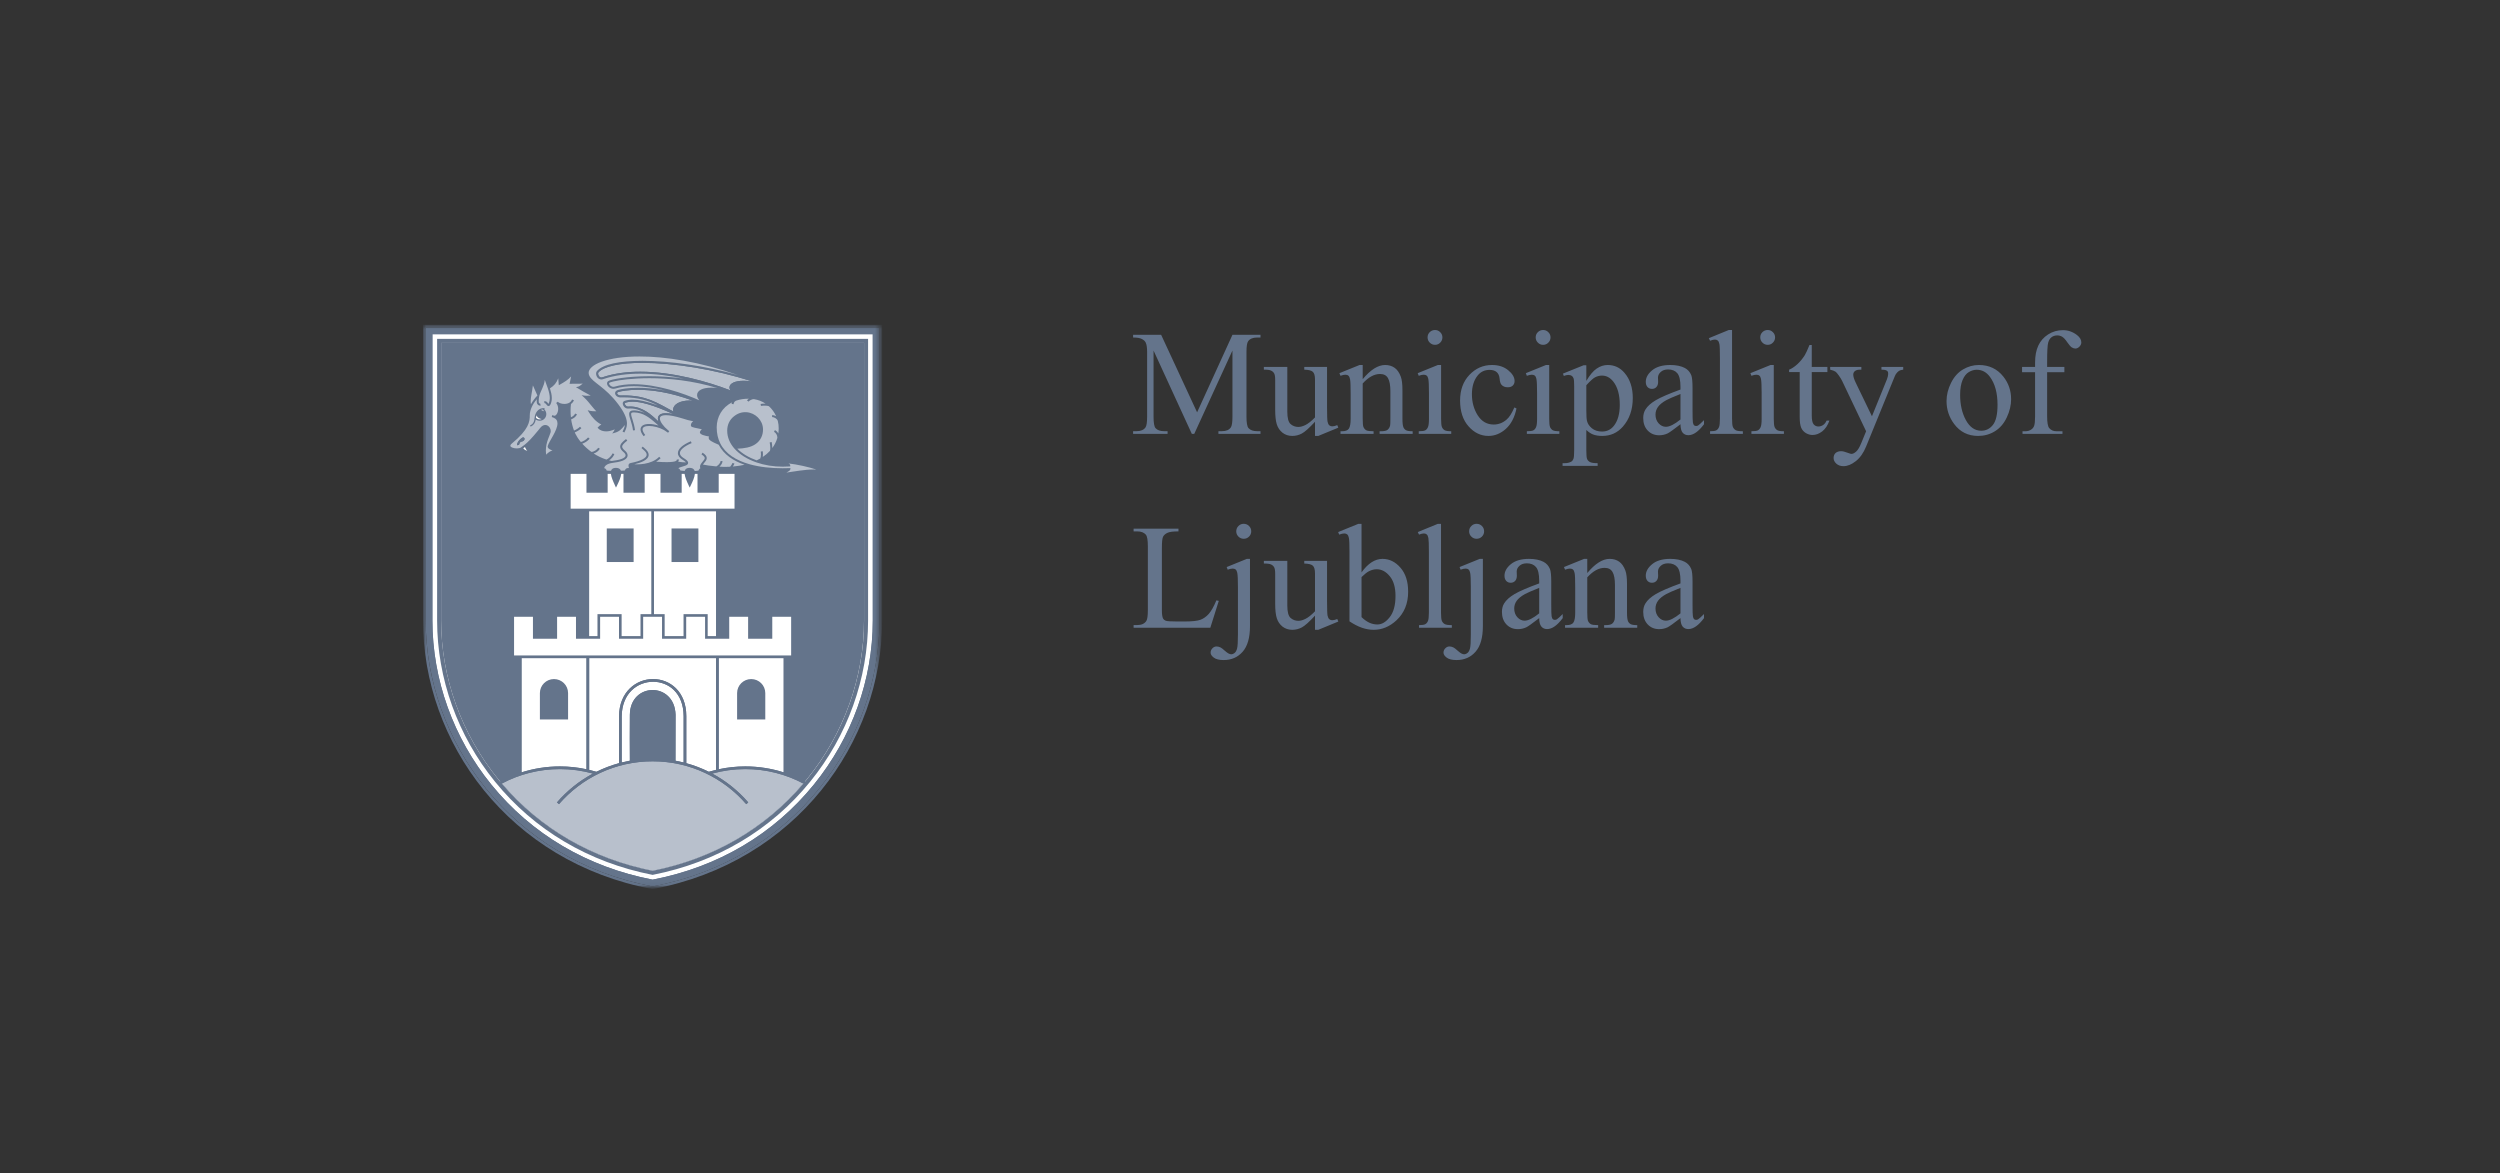 <svg width="490" height="230" viewBox="0 0 490 230" fill="none" xmlns="http://www.w3.org/2000/svg">
<rect x="0" y="0" width="490" height="230" fill="#333333" stroke="none"/>
<mask id="mask0_3845_54983" style="mask-type:luminance" maskUnits="userSpaceOnUse" x="0" y="0" width="488" height="230">
<path d="M487.376 0H0.755V230H487.376V0Z" fill="white"/>
</mask>
<g mask="url(#mask0_3845_54983)">
<path d="M233.599 85.041L226.096 68.704V81.676C226.096 82.869 226.225 83.614 226.483 83.91C226.836 84.311 227.394 84.511 228.158 84.511H228.845V85.041H222.087V84.511H222.774C223.595 84.511 224.178 84.263 224.521 83.767C224.731 83.461 224.836 82.764 224.836 81.676V68.99C224.836 68.131 224.741 67.511 224.55 67.129C224.416 66.852 224.168 66.623 223.805 66.442C223.452 66.251 222.879 66.155 222.087 66.155V65.625H227.585L234.63 80.817L241.56 65.625H247.058V66.155H246.385C245.555 66.155 244.968 66.403 244.624 66.9C244.414 67.205 244.309 67.902 244.309 68.99V81.676C244.309 82.869 244.443 83.614 244.71 83.91C245.063 84.311 245.622 84.511 246.385 84.511H247.058V85.041H238.811V84.511H239.498C240.329 84.511 240.911 84.263 241.245 83.767C241.455 83.461 241.56 82.764 241.56 81.676V68.704L234.072 85.041H233.599ZM260.102 71.925V79.872C260.102 81.39 260.136 82.32 260.202 82.664C260.279 82.998 260.393 83.232 260.546 83.366C260.708 83.499 260.895 83.566 261.105 83.566C261.4 83.566 261.735 83.485 262.107 83.323L262.307 83.824L258.384 85.442H257.74V82.664C256.613 83.886 255.754 84.654 255.162 84.969C254.571 85.284 253.945 85.442 253.287 85.442C252.552 85.442 251.912 85.232 251.368 84.812C250.834 84.382 250.461 83.834 250.251 83.165C250.041 82.497 249.936 81.552 249.936 80.33V74.474C249.936 73.854 249.869 73.424 249.736 73.186C249.602 72.947 249.402 72.766 249.134 72.641C248.877 72.508 248.404 72.446 247.717 72.455V71.925H252.313V80.703C252.313 81.924 252.523 82.726 252.943 83.108C253.373 83.49 253.888 83.681 254.489 83.681C254.9 83.681 255.363 83.552 255.878 83.294C256.403 83.037 257.024 82.545 257.74 81.819V74.388C257.74 73.644 257.601 73.142 257.324 72.885C257.057 72.618 256.494 72.474 255.635 72.455V71.925H260.102ZM267.09 74.317C268.626 72.465 270.092 71.539 271.485 71.539C272.201 71.539 272.817 71.72 273.332 72.083C273.848 72.436 274.258 73.023 274.564 73.844C274.774 74.417 274.879 75.295 274.879 76.479V82.077C274.879 82.908 274.946 83.471 275.079 83.767C275.184 84.005 275.351 84.192 275.58 84.325C275.819 84.459 276.253 84.526 276.883 84.526V85.041H270.397V84.526H270.669C271.28 84.526 271.705 84.435 271.943 84.254C272.192 84.063 272.363 83.786 272.459 83.423C272.497 83.28 272.516 82.831 272.516 82.077V76.708C272.516 75.515 272.359 74.651 272.044 74.116C271.738 73.572 271.218 73.3 270.483 73.3C269.347 73.3 268.216 73.921 267.09 75.161V82.077C267.09 82.965 267.142 83.514 267.247 83.724C267.381 84.001 267.562 84.206 267.791 84.339C268.03 84.463 268.507 84.526 269.223 84.526V85.041H262.737V84.526H263.023C263.691 84.526 264.14 84.359 264.369 84.024C264.608 83.681 264.727 83.032 264.727 82.077V77.209C264.727 75.634 264.689 74.675 264.612 74.331C264.546 73.987 264.436 73.753 264.283 73.629C264.14 73.505 263.944 73.443 263.696 73.443C263.429 73.443 263.109 73.515 262.737 73.658L262.522 73.142L266.474 71.539H267.09V74.317ZM281.265 64.68C281.666 64.68 282.004 64.824 282.281 65.11C282.568 65.387 282.711 65.726 282.711 66.127C282.711 66.528 282.568 66.871 282.281 67.157C282.004 67.444 281.666 67.587 281.265 67.587C280.864 67.587 280.52 67.444 280.234 67.157C279.947 66.871 279.804 66.528 279.804 66.127C279.804 65.726 279.943 65.387 280.219 65.11C280.506 64.824 280.854 64.68 281.265 64.68ZM282.453 71.539V82.077C282.453 82.898 282.51 83.447 282.625 83.724C282.749 83.991 282.926 84.192 283.155 84.325C283.393 84.459 283.823 84.526 284.443 84.526V85.041H278.072V84.526C278.711 84.526 279.141 84.463 279.36 84.339C279.58 84.215 279.752 84.01 279.876 83.724C280.009 83.437 280.076 82.888 280.076 82.077V77.023C280.076 75.6 280.033 74.679 279.947 74.259C279.881 73.954 279.776 73.744 279.632 73.629C279.489 73.505 279.294 73.443 279.045 73.443C278.778 73.443 278.453 73.515 278.072 73.658L277.871 73.142L281.823 71.539H282.453ZM297.23 80.058C296.876 81.786 296.184 83.118 295.153 84.053C294.122 84.979 292.982 85.442 291.731 85.442C290.242 85.442 288.944 84.817 287.837 83.566C286.729 82.316 286.176 80.626 286.176 78.498C286.176 76.436 286.787 74.76 288.009 73.472C289.24 72.183 290.715 71.539 292.433 71.539C293.722 71.539 294.781 71.882 295.612 72.57C296.442 73.248 296.857 73.954 296.857 74.689C296.857 75.052 296.738 75.347 296.499 75.577C296.27 75.796 295.946 75.906 295.526 75.906C294.962 75.906 294.538 75.725 294.251 75.362C294.089 75.161 293.979 74.78 293.922 74.216C293.874 73.653 293.683 73.224 293.349 72.928C293.015 72.641 292.552 72.498 291.96 72.498C291.006 72.498 290.237 72.851 289.655 73.558C288.882 74.493 288.495 75.729 288.495 77.266C288.495 78.832 288.877 80.216 289.641 81.418C290.414 82.612 291.455 83.208 292.762 83.208C293.698 83.208 294.538 82.888 295.282 82.249C295.807 81.81 296.318 81.013 296.814 79.858L297.23 80.058ZM302.456 64.68C302.857 64.68 303.196 64.824 303.472 65.11C303.759 65.387 303.902 65.726 303.902 66.127C303.902 66.528 303.759 66.871 303.472 67.157C303.196 67.444 302.857 67.587 302.456 67.587C302.055 67.587 301.711 67.444 301.425 67.157C301.138 66.871 300.995 66.528 300.995 66.127C300.995 65.726 301.134 65.387 301.41 65.11C301.697 64.824 302.045 64.68 302.456 64.68ZM303.644 71.539V82.077C303.644 82.898 303.701 83.447 303.816 83.724C303.94 83.991 304.117 84.192 304.346 84.325C304.584 84.459 305.014 84.526 305.634 84.526V85.041H299.263V84.526C299.902 84.526 300.332 84.463 300.551 84.339C300.771 84.215 300.943 84.01 301.067 83.724C301.2 83.437 301.267 82.888 301.267 82.077V77.023C301.267 75.6 301.224 74.679 301.138 74.259C301.072 73.954 300.967 73.744 300.823 73.629C300.68 73.505 300.485 73.443 300.236 73.443C299.969 73.443 299.645 73.515 299.263 73.658L299.062 73.142L303.014 71.539H303.644ZM306.336 73.228L310.374 71.596H310.918V74.66C311.596 73.505 312.273 72.699 312.951 72.24C313.638 71.773 314.359 71.539 315.113 71.539C316.43 71.539 317.528 72.054 318.406 73.085C319.485 74.345 320.024 75.987 320.024 78.011C320.024 80.273 319.375 82.144 318.077 83.624C317.008 84.836 315.662 85.442 314.039 85.442C313.333 85.442 312.722 85.342 312.206 85.141C311.825 84.998 311.395 84.712 310.918 84.282V88.277C310.918 89.174 310.97 89.742 311.075 89.981C311.19 90.229 311.381 90.425 311.648 90.568C311.925 90.711 312.421 90.783 313.137 90.783V91.312H306.264V90.783H306.622C307.147 90.792 307.596 90.692 307.968 90.482C308.15 90.377 308.288 90.205 308.384 89.966C308.489 89.737 308.541 89.146 308.541 88.191V75.791C308.541 74.942 308.503 74.403 308.426 74.173C308.35 73.944 308.226 73.772 308.054 73.658C307.892 73.543 307.668 73.486 307.381 73.486C307.152 73.486 306.861 73.553 306.508 73.687L306.336 73.228ZM310.918 75.505V80.402C310.918 81.461 310.961 82.158 311.047 82.492C311.18 83.046 311.505 83.533 312.02 83.953C312.545 84.373 313.204 84.583 313.996 84.583C314.951 84.583 315.724 84.211 316.316 83.466C317.089 82.492 317.476 81.123 317.476 79.357C317.476 77.352 317.037 75.811 316.158 74.732C315.547 73.987 314.822 73.615 313.982 73.615C313.524 73.615 313.07 73.73 312.622 73.959C312.278 74.13 311.71 74.646 310.918 75.505ZM329.374 83.151C328.028 84.192 327.183 84.793 326.84 84.955C326.324 85.194 325.775 85.313 325.193 85.313C324.286 85.313 323.537 85.003 322.945 84.382C322.363 83.762 322.072 82.946 322.072 81.934C322.072 81.294 322.215 80.741 322.501 80.273C322.893 79.624 323.57 79.013 324.535 78.44C325.508 77.868 327.121 77.171 329.374 76.35V75.834C329.374 74.527 329.164 73.629 328.744 73.142C328.334 72.656 327.732 72.412 326.94 72.412C326.339 72.412 325.861 72.575 325.508 72.899C325.145 73.224 324.964 73.596 324.964 74.016L324.993 74.846C324.993 75.285 324.878 75.624 324.649 75.863C324.43 76.102 324.138 76.221 323.776 76.221C323.422 76.221 323.131 76.097 322.902 75.849C322.683 75.6 322.573 75.262 322.573 74.832C322.573 74.011 322.993 73.257 323.833 72.57C324.673 71.882 325.852 71.539 327.37 71.539C328.534 71.539 329.489 71.735 330.233 72.126C330.796 72.422 331.212 72.885 331.479 73.515C331.651 73.925 331.737 74.765 331.737 76.035V80.488C331.737 81.738 331.76 82.507 331.808 82.793C331.856 83.07 331.932 83.256 332.037 83.352C332.152 83.447 332.281 83.495 332.424 83.495C332.577 83.495 332.71 83.461 332.825 83.394C333.025 83.27 333.412 82.922 333.985 82.349V83.151C332.916 84.583 331.894 85.299 330.92 85.299C330.453 85.299 330.08 85.136 329.804 84.812C329.527 84.487 329.384 83.934 329.374 83.151ZM329.374 82.22V77.223C327.933 77.796 327.002 78.202 326.582 78.44C325.828 78.86 325.289 79.299 324.964 79.758C324.64 80.216 324.477 80.717 324.477 81.261C324.477 81.948 324.682 82.521 325.093 82.979C325.503 83.428 325.976 83.652 326.51 83.652C327.236 83.652 328.19 83.175 329.374 82.22ZM339.483 64.68V82.077C339.483 82.898 339.54 83.442 339.655 83.709C339.779 83.977 339.965 84.182 340.213 84.325C340.461 84.459 340.924 84.526 341.602 84.526V85.041H335.173V84.526C335.774 84.526 336.185 84.463 336.404 84.339C336.624 84.215 336.796 84.01 336.92 83.724C337.044 83.437 337.106 82.888 337.106 82.077V70.164C337.106 68.685 337.073 67.778 337.006 67.444C336.939 67.1 336.829 66.866 336.676 66.742C336.533 66.618 336.347 66.556 336.118 66.556C335.87 66.556 335.555 66.632 335.173 66.785L334.93 66.284L338.838 64.68H339.483ZM346.47 64.68C346.871 64.68 347.21 64.824 347.487 65.11C347.773 65.387 347.916 65.726 347.916 66.127C347.916 66.528 347.773 66.871 347.487 67.157C347.21 67.444 346.871 67.587 346.47 67.587C346.069 67.587 345.726 67.444 345.439 67.157C345.153 66.871 345.01 66.528 345.01 66.127C345.01 65.726 345.148 65.387 345.425 65.11C345.711 64.824 346.06 64.68 346.47 64.68ZM347.659 71.539V82.077C347.659 82.898 347.716 83.447 347.83 83.724C347.954 83.991 348.131 84.192 348.36 84.325C348.599 84.459 349.028 84.526 349.649 84.526V85.041H343.277V84.526C343.917 84.526 344.346 84.463 344.566 84.339C344.785 84.215 344.957 84.01 345.081 83.724C345.215 83.437 345.282 82.888 345.282 82.077V77.023C345.282 75.6 345.239 74.679 345.153 74.259C345.086 73.954 344.981 73.744 344.838 73.629C344.695 73.505 344.499 73.443 344.251 73.443C343.984 73.443 343.659 73.515 343.277 73.658L343.077 73.142L347.029 71.539H347.659ZM355.104 67.616V71.925H358.168V72.928H355.104V81.433C355.104 82.282 355.223 82.855 355.462 83.151C355.71 83.447 356.025 83.595 356.407 83.595C356.722 83.595 357.028 83.499 357.323 83.308C357.619 83.108 357.848 82.817 358.011 82.435H358.569C358.235 83.371 357.763 84.077 357.152 84.554C356.541 85.022 355.911 85.256 355.262 85.256C354.822 85.256 354.393 85.136 353.973 84.898C353.553 84.65 353.243 84.301 353.042 83.853C352.842 83.394 352.742 82.693 352.742 81.748V72.928H350.665V72.455C351.19 72.245 351.725 71.892 352.269 71.396C352.823 70.89 353.314 70.293 353.744 69.606C353.963 69.243 354.269 68.58 354.66 67.616H355.104ZM358.712 71.925H364.826V72.455H364.526C364.096 72.455 363.771 72.551 363.552 72.742C363.342 72.923 363.237 73.152 363.237 73.429C363.237 73.801 363.394 74.317 363.709 74.975L366.902 81.59L369.838 74.345C370 73.954 370.081 73.567 370.081 73.186C370.081 73.014 370.048 72.885 369.981 72.799C369.904 72.694 369.785 72.613 369.623 72.555C369.461 72.489 369.174 72.455 368.764 72.455V71.925H373.031V72.455C372.677 72.493 372.405 72.57 372.214 72.684C372.024 72.799 371.814 73.014 371.584 73.329C371.499 73.462 371.336 73.83 371.098 74.431L365.757 87.518C365.241 88.788 364.564 89.747 363.724 90.396C362.893 91.045 362.091 91.37 361.318 91.37C360.755 91.37 360.292 91.207 359.929 90.883C359.567 90.558 359.385 90.186 359.385 89.766C359.385 89.365 359.514 89.041 359.772 88.792C360.039 88.554 360.402 88.434 360.86 88.434C361.175 88.434 361.605 88.54 362.149 88.749C362.53 88.893 362.769 88.964 362.865 88.964C363.151 88.964 363.461 88.816 363.795 88.52C364.139 88.224 364.483 87.652 364.826 86.802L365.757 84.526L361.046 74.632C360.903 74.336 360.674 73.968 360.359 73.529C360.12 73.195 359.925 72.971 359.772 72.856C359.552 72.703 359.199 72.57 358.712 72.455V71.925ZM387.864 71.539C389.85 71.539 391.444 72.293 392.647 73.801C393.668 75.09 394.179 76.569 394.179 78.24C394.179 79.414 393.897 80.602 393.334 81.805C392.771 83.008 391.993 83.915 391 84.526C390.017 85.136 388.919 85.442 387.707 85.442C385.731 85.442 384.161 84.654 382.996 83.079C382.013 81.753 381.521 80.263 381.521 78.612C381.521 77.409 381.817 76.216 382.409 75.032C383.01 73.839 383.798 72.961 384.772 72.398C385.745 71.825 386.776 71.539 387.864 71.539ZM387.42 72.47C386.915 72.47 386.404 72.622 385.888 72.928C385.382 73.224 384.972 73.749 384.657 74.503C384.342 75.257 384.185 76.226 384.185 77.409C384.185 79.319 384.562 80.965 385.316 82.349C386.079 83.733 387.082 84.425 388.323 84.425C389.248 84.425 390.012 84.043 390.613 83.28C391.215 82.516 391.515 81.204 391.515 79.342C391.515 77.013 391.014 75.18 390.012 73.844C389.334 72.928 388.47 72.47 387.42 72.47ZM401.238 72.956V81.576C401.238 82.798 401.371 83.571 401.639 83.896C401.992 84.316 402.464 84.526 403.056 84.526H404.244V85.041H396.412V84.526H396.999C397.381 84.526 397.73 84.43 398.045 84.239C398.36 84.048 398.574 83.791 398.689 83.466C398.813 83.141 398.875 82.511 398.875 81.576V72.956H396.326V71.925H398.875V71.066C398.875 69.759 399.085 68.651 399.505 67.745C399.925 66.838 400.565 66.108 401.424 65.554C402.292 64.991 403.266 64.709 404.345 64.709C405.347 64.709 406.268 65.034 407.108 65.683C407.662 66.112 407.939 66.594 407.939 67.129C407.939 67.415 407.814 67.687 407.566 67.945C407.318 68.193 407.051 68.317 406.764 68.317C406.545 68.317 406.311 68.241 406.063 68.088C405.824 67.926 405.528 67.587 405.175 67.072C404.822 66.547 404.497 66.193 404.202 66.012C403.906 65.831 403.576 65.74 403.214 65.74C402.774 65.74 402.402 65.859 402.097 66.098C401.791 66.327 401.572 66.69 401.438 67.186C401.304 67.673 401.238 68.938 401.238 70.981V71.925H404.617V72.956H401.238ZM238.41 117.672L238.883 117.772L237.222 123.041H222.187V122.511H222.918C223.739 122.511 224.326 122.244 224.679 121.709C224.879 121.404 224.979 120.698 224.979 119.59V107.062C224.979 105.85 224.846 105.091 224.579 104.785C224.206 104.365 223.653 104.155 222.918 104.155H222.187V103.625H230.979V104.155C229.948 104.146 229.222 104.241 228.802 104.442C228.392 104.642 228.11 104.895 227.958 105.2C227.805 105.506 227.729 106.236 227.729 107.391V119.59C227.729 120.383 227.805 120.927 227.958 121.223C228.072 121.423 228.249 121.571 228.487 121.666C228.726 121.762 229.471 121.81 230.721 121.81H232.139C233.628 121.81 234.673 121.7 235.274 121.48C235.876 121.261 236.425 120.874 236.921 120.321C237.417 119.757 237.914 118.874 238.41 117.672ZM243.765 102.666C244.176 102.666 244.524 102.809 244.81 103.096C245.097 103.382 245.24 103.73 245.24 104.141C245.24 104.542 245.097 104.885 244.81 105.172C244.524 105.458 244.176 105.601 243.765 105.601C243.364 105.601 243.021 105.458 242.734 105.172C242.448 104.885 242.305 104.542 242.305 104.141C242.305 103.73 242.448 103.382 242.734 103.096C243.021 102.809 243.364 102.666 243.765 102.666ZM244.996 109.539V122.74C244.996 124.984 244.519 126.649 243.565 127.737C242.61 128.826 241.369 129.37 239.842 129.37C238.973 129.37 238.329 129.212 237.909 128.897C237.489 128.582 237.279 128.258 237.279 127.924C237.279 127.589 237.398 127.303 237.637 127.064C237.866 126.826 238.138 126.706 238.453 126.706C238.701 126.706 238.954 126.769 239.212 126.893C239.374 126.959 239.684 127.198 240.143 127.609C240.61 128.029 241.002 128.239 241.317 128.239C241.546 128.239 241.77 128.148 241.99 127.967C242.209 127.795 242.371 127.499 242.476 127.079C242.581 126.668 242.634 125.771 242.634 124.387V115.051C242.634 113.61 242.591 112.684 242.505 112.274C242.438 111.959 242.333 111.744 242.19 111.629C242.047 111.505 241.851 111.443 241.603 111.443C241.336 111.443 241.011 111.515 240.629 111.658L240.429 111.143L244.381 109.539H244.996ZM260.102 109.925V117.872C260.102 119.39 260.136 120.321 260.202 120.664C260.279 120.998 260.393 121.232 260.546 121.366C260.708 121.499 260.895 121.566 261.105 121.566C261.4 121.566 261.735 121.485 262.107 121.323L262.307 121.824L258.384 123.442H257.74V120.664C256.613 121.886 255.754 122.654 255.162 122.969C254.571 123.284 253.945 123.442 253.287 123.442C252.552 123.442 251.912 123.232 251.368 122.812C250.834 122.382 250.461 121.834 250.251 121.165C250.041 120.497 249.936 119.552 249.936 118.33V112.474C249.936 111.854 249.869 111.424 249.736 111.185C249.602 110.947 249.402 110.765 249.134 110.641C248.877 110.508 248.404 110.446 247.717 110.455V109.925H252.313V118.703C252.313 119.924 252.523 120.726 252.943 121.108C253.373 121.49 253.888 121.681 254.489 121.681C254.9 121.681 255.363 121.552 255.878 121.294C256.403 121.036 257.024 120.545 257.74 119.819V112.388C257.74 111.644 257.601 111.143 257.324 110.885C257.057 110.618 256.494 110.474 255.635 110.455V109.925H260.102ZM266.86 112.188C268.13 110.422 269.5 109.539 270.97 109.539C272.316 109.539 273.49 110.116 274.492 111.271C275.494 112.417 275.996 113.987 275.996 115.982C275.996 118.311 275.222 120.187 273.676 121.609C272.349 122.831 270.87 123.442 269.237 123.442C268.474 123.442 267.696 123.304 266.903 123.027C266.121 122.75 265.319 122.335 264.498 121.781V108.193C264.498 106.704 264.46 105.787 264.383 105.444C264.317 105.1 264.207 104.866 264.054 104.742C263.901 104.618 263.71 104.556 263.481 104.556C263.214 104.556 262.88 104.632 262.479 104.785L262.279 104.284L266.216 102.68H266.86V112.188ZM266.86 113.104V120.951C267.347 121.428 267.848 121.791 268.364 122.039C268.889 122.277 269.423 122.397 269.968 122.397C270.836 122.397 271.643 121.919 272.387 120.965C273.141 120.01 273.518 118.621 273.518 116.798C273.518 115.118 273.141 113.83 272.387 112.932C271.643 112.025 270.793 111.572 269.839 111.572C269.333 111.572 268.827 111.701 268.321 111.959C267.939 112.15 267.452 112.531 266.86 113.104ZM282.439 102.68V120.077C282.439 120.898 282.496 121.442 282.611 121.709C282.735 121.977 282.921 122.182 283.169 122.325C283.417 122.459 283.88 122.526 284.558 122.526V123.041H278.129V122.526C278.73 122.526 279.141 122.464 279.36 122.339C279.58 122.215 279.752 122.01 279.876 121.724C280 121.437 280.062 120.888 280.062 120.077V108.164C280.062 106.685 280.029 105.778 279.962 105.444C279.895 105.1 279.785 104.866 279.632 104.742C279.489 104.618 279.303 104.556 279.074 104.556C278.826 104.556 278.511 104.632 278.129 104.785L277.886 104.284L281.794 102.68H282.439ZM289.412 102.666C289.822 102.666 290.171 102.809 290.457 103.096C290.743 103.382 290.887 103.73 290.887 104.141C290.887 104.542 290.743 104.885 290.457 105.172C290.171 105.458 289.822 105.601 289.412 105.601C289.011 105.601 288.667 105.458 288.381 105.172C288.094 104.885 287.951 104.542 287.951 104.141C287.951 103.73 288.094 103.382 288.381 103.096C288.667 102.809 289.011 102.666 289.412 102.666ZM290.643 109.539V122.74C290.643 124.984 290.166 126.649 289.211 127.737C288.257 128.826 287.016 129.37 285.489 129.37C284.62 129.37 283.976 129.212 283.556 128.897C283.136 128.582 282.926 128.258 282.926 127.924C282.926 127.589 283.045 127.303 283.284 127.064C283.513 126.826 283.785 126.706 284.1 126.706C284.348 126.706 284.601 126.769 284.859 126.893C285.021 126.959 285.331 127.198 285.789 127.609C286.257 128.029 286.648 128.239 286.963 128.239C287.192 128.239 287.417 128.148 287.636 127.967C287.856 127.795 288.018 127.499 288.123 127.079C288.228 126.668 288.281 125.771 288.281 124.387V115.051C288.281 113.61 288.238 112.684 288.152 112.274C288.085 111.959 287.98 111.744 287.837 111.629C287.694 111.505 287.498 111.443 287.25 111.443C286.982 111.443 286.658 111.515 286.276 111.658L286.076 111.143L290.027 109.539H290.643ZM301.683 121.151C300.337 122.191 299.492 122.793 299.148 122.955C298.633 123.194 298.084 123.313 297.502 123.313C296.595 123.313 295.845 123.003 295.254 122.382C294.671 121.762 294.38 120.946 294.38 119.934C294.38 119.294 294.523 118.741 294.81 118.273C295.201 117.624 295.879 117.013 296.843 116.44C297.817 115.868 299.43 115.171 301.683 114.35V113.834C301.683 112.527 301.473 111.629 301.053 111.143C300.642 110.656 300.041 110.412 299.248 110.412C298.647 110.412 298.17 110.575 297.817 110.899C297.454 111.224 297.273 111.596 297.273 112.016L297.301 112.846C297.301 113.285 297.187 113.624 296.958 113.863C296.738 114.102 296.447 114.221 296.084 114.221C295.731 114.221 295.44 114.097 295.211 113.849C294.991 113.6 294.881 113.262 294.881 112.832C294.881 112.011 295.301 111.257 296.141 110.57C296.981 109.883 298.16 109.539 299.678 109.539C300.843 109.539 301.797 109.735 302.542 110.126C303.105 110.422 303.52 110.885 303.787 111.515C303.959 111.925 304.045 112.765 304.045 114.035V118.488C304.045 119.738 304.069 120.507 304.117 120.793C304.164 121.07 304.241 121.256 304.346 121.351C304.46 121.447 304.589 121.495 304.732 121.495C304.885 121.495 305.019 121.461 305.133 121.394C305.334 121.27 305.72 120.922 306.293 120.349V121.151C305.224 122.583 304.203 123.299 303.229 123.299C302.761 123.299 302.389 123.136 302.112 122.812C301.835 122.487 301.692 121.934 301.683 121.151ZM301.683 120.22V115.223C300.241 115.796 299.31 116.202 298.89 116.44C298.136 116.86 297.597 117.299 297.273 117.758C296.948 118.216 296.786 118.717 296.786 119.261C296.786 119.948 296.991 120.521 297.401 120.979C297.812 121.428 298.284 121.652 298.819 121.652C299.544 121.652 300.499 121.175 301.683 120.22ZM311.104 112.317C312.641 110.465 314.106 109.539 315.5 109.539C316.216 109.539 316.831 109.72 317.347 110.083C317.862 110.436 318.273 111.023 318.578 111.844C318.788 112.417 318.893 113.295 318.893 114.479V120.077C318.893 120.908 318.96 121.471 319.094 121.767C319.199 122.005 319.366 122.191 319.595 122.325C319.833 122.459 320.268 122.526 320.898 122.526V123.041H314.411V122.526H314.684C315.294 122.526 315.719 122.435 315.958 122.254C316.206 122.063 316.378 121.786 316.473 121.423C316.512 121.28 316.531 120.831 316.531 120.077V114.708C316.531 113.515 316.373 112.651 316.058 112.116C315.753 111.572 315.232 111.3 314.497 111.3C313.361 111.3 312.23 111.92 311.104 113.161V120.077C311.104 120.965 311.156 121.514 311.261 121.724C311.395 122.001 311.576 122.206 311.806 122.339C312.044 122.464 312.521 122.526 313.237 122.526V123.041H306.751V122.526H307.038C307.706 122.526 308.154 122.359 308.383 122.024C308.622 121.681 308.741 121.032 308.741 120.077V115.209C308.741 113.634 308.703 112.675 308.627 112.331C308.56 111.987 308.45 111.753 308.298 111.629C308.154 111.505 307.959 111.443 307.711 111.443C307.443 111.443 307.123 111.515 306.751 111.658L306.536 111.143L310.488 109.539H311.104V112.317ZM329.374 121.151C328.028 122.191 327.183 122.793 326.84 122.955C326.324 123.194 325.775 123.313 325.193 123.313C324.286 123.313 323.537 123.003 322.945 122.382C322.363 121.762 322.072 120.946 322.072 119.934C322.072 119.294 322.215 118.741 322.501 118.273C322.893 117.624 323.57 117.013 324.535 116.44C325.508 115.868 327.121 115.171 329.374 114.35V113.834C329.374 112.527 329.164 111.629 328.744 111.143C328.334 110.656 327.732 110.412 326.94 110.412C326.339 110.412 325.861 110.575 325.508 110.899C325.145 111.224 324.964 111.596 324.964 112.016L324.993 112.846C324.993 113.285 324.878 113.624 324.649 113.863C324.43 114.102 324.138 114.221 323.776 114.221C323.422 114.221 323.131 114.097 322.902 113.849C322.683 113.6 322.573 113.262 322.573 112.832C322.573 112.011 322.993 111.257 323.833 110.57C324.673 109.883 325.852 109.539 327.37 109.539C328.534 109.539 329.489 109.735 330.233 110.126C330.796 110.422 331.212 110.885 331.479 111.515C331.651 111.925 331.737 112.765 331.737 114.035V118.488C331.737 119.738 331.76 120.507 331.808 120.793C331.856 121.07 331.932 121.256 332.037 121.351C332.152 121.447 332.281 121.495 332.424 121.495C332.577 121.495 332.71 121.461 332.825 121.394C333.025 121.27 333.412 120.922 333.985 120.349V121.151C332.916 122.583 331.894 123.299 330.92 123.299C330.453 123.299 330.08 123.136 329.804 122.812C329.527 122.487 329.384 121.934 329.374 121.151ZM329.374 120.22V115.223C327.933 115.796 327.002 116.202 326.582 116.44C325.828 116.86 325.289 117.299 324.964 117.758C324.64 118.216 324.477 118.717 324.477 119.261C324.477 119.948 324.682 120.521 325.093 120.979C325.503 121.428 325.976 121.652 326.51 121.652C327.236 121.652 328.19 121.175 329.374 120.22Z" fill="#64748B"/>
<mask id="mask1_3845_54983" style="mask-type:luminance" maskUnits="userSpaceOnUse" x="82" y="63" width="91" height="111">
<path d="M172.525 63.35H82.53V173.958H172.525V63.35Z" fill="white"/>
</mask>
<g mask="url(#mask1_3845_54983)">
<mask id="mask2_3845_54983" style="mask-type:luminance" maskUnits="userSpaceOnUse" x="82" y="63" width="92" height="112">
<path d="M82.199 174.784H173.514V63.072H82.199V174.784Z" fill="white"/>
</mask>
<g mask="url(#mask2_3845_54983)">
<path d="M127.91 173.743C155.682 168.513 172.381 145.232 172.383 121.631L172.381 64.191H83.439V121.631C83.439 145.232 100.139 168.513 127.91 173.743Z" fill="#64748B"/>
<path d="M127.908 172.416C140.694 169.953 151.615 163.512 159.521 153.775C166.965 144.609 171.065 133.194 171.065 121.639L171.063 65.508H84.751V121.639C84.751 133.194 88.851 144.609 96.296 153.775C104.204 163.512 115.123 169.953 127.908 172.416Z" fill="white"/>
</g>
<mask id="mask3_3845_54983" style="mask-type:luminance" maskUnits="userSpaceOnUse" x="82" y="63" width="91" height="112">
<path d="M82.908 174.265H172.904V63.656H82.908V174.265Z" fill="white"/>
</mask>
<g mask="url(#mask3_3845_54983)">
<path d="M127.903 170.664C140.149 168.233 150.607 162.024 158.186 152.691C165.385 143.825 169.347 132.788 169.347 121.624V67.197H86.459V121.624C86.459 132.788 90.424 143.825 97.621 152.691C105.2 162.024 115.657 168.233 127.903 170.664Z" fill="#64748B"/>
<path d="M127.856 174.257C99.802 168.997 82.906 145.477 82.908 121.622V63.656H172.904V121.622C172.904 145.477 156.011 168.997 127.953 174.257L127.905 174.265L127.856 174.257ZM83.434 121.622C83.434 145.22 100.133 168.504 127.905 173.731C155.676 168.504 172.375 145.22 172.378 121.622L172.376 64.182H83.434V121.622Z" fill="#64748B"/>
</g>
<mask id="mask4_3845_54983" style="mask-type:luminance" maskUnits="userSpaceOnUse" x="82" y="63" width="92" height="112">
<path d="M82.199 174.784H173.514V63.072H82.199V174.784Z" fill="white"/>
</mask>
<g mask="url(#mask4_3845_54983)">
<path d="M127.86 172.931C114.94 170.455 103.881 163.944 95.886 154.096C88.369 144.839 84.226 133.31 84.226 121.631V64.977H171.589V121.631C171.589 133.31 167.449 144.839 159.931 154.096C151.936 163.944 140.877 170.455 127.96 172.931L127.909 172.942L127.86 172.931ZM84.752 121.631C84.752 133.186 88.851 144.601 96.296 153.767C104.205 163.504 115.123 169.945 127.909 172.408C140.694 169.945 151.615 163.504 159.521 153.767C166.966 144.601 171.063 133.186 171.063 121.631V65.5H84.752V121.631Z" fill="#64748B"/>
<path d="M127.91 170.675C139.767 168.32 149.947 162.424 157.464 153.58C154.068 151.772 150.192 150.745 146.071 150.745C143.829 150.745 141.666 151.055 139.605 151.621C142.294 153.064 144.684 154.985 146.659 157.272L146.262 157.612C141.82 152.476 135.249 149.221 127.91 149.221C120.57 149.221 113.999 152.476 109.56 157.615L109.161 157.272C111.135 154.985 113.525 153.062 116.214 151.621C114.156 151.055 111.99 150.745 109.748 150.745C105.63 150.745 101.751 151.77 98.355 153.58C105.872 162.424 116.052 168.32 127.91 170.675Z" fill="#B8C0CC"/>
<path d="M102.217 151.384C104.593 150.626 107.123 150.216 109.75 150.216C111.536 150.216 113.276 150.41 114.953 150.769V128.982H102.217V151.384ZM140.869 128.982V150.769C142.547 150.41 144.287 150.216 146.072 150.216C148.699 150.216 151.23 150.626 153.606 151.384V128.982H140.869ZM128.008 133.619C124.968 133.63 121.912 135.85 121.856 140.368V149.439C122.382 149.307 122.913 149.191 123.452 149.094C123.436 146.636 123.423 142.822 123.452 140.087C123.52 133.695 132.208 133.565 132.413 140.087C132.413 141.301 132.402 146.051 132.394 149.096C132.934 149.196 133.465 149.312 133.991 149.444V140.368C133.977 135.793 131.013 133.633 128.008 133.619ZM115.479 150.89C115.957 151.003 116.429 151.127 116.895 151.268C118.303 150.569 119.787 150 121.33 149.576V140.365C121.37 135.585 124.71 133.082 128.008 133.093C129.64 133.093 131.272 133.697 132.494 134.914C133.716 136.133 134.52 137.962 134.517 140.368V149.585C136.052 150.005 137.527 150.572 138.927 151.268C139.391 151.127 139.866 151.003 140.343 150.89V128.982H115.479V150.89Z" fill="white"/>
<path d="M122.552 78.952C122.463 78.993 122.463 79.006 122.452 79.09C122.449 79.187 122.522 79.36 122.643 79.486C122.762 79.619 122.916 79.7 123.037 79.697C123.051 79.697 123.062 79.697 123.067 79.697C123.223 79.681 123.38 79.675 123.531 79.675C125.883 79.683 127.644 81.242 129.074 82.634C128.996 82.432 128.95 82.232 128.944 82.038C128.942 81.739 129.074 81.445 129.352 81.261C129.624 81.078 130.01 80.992 130.536 80.989C130.919 80.989 131.386 81.04 131.941 81.148C127.925 79.319 125.532 78.726 124 78.728C123.404 78.728 122.94 78.815 122.552 78.952Z" fill="#B8C0CC"/>
<path d="M121.28 76.808C120.98 76.9 120.953 77 120.951 77.07C120.948 77.14 121.007 77.259 121.128 77.356C121.244 77.45 121.412 77.518 121.568 77.515H121.584C121.811 77.51 122.029 77.507 122.245 77.507C126.677 77.504 128.711 78.901 132.001 80.665C131.953 80.539 131.929 80.409 131.929 80.277C131.966 79.236 133.302 78.51 135.155 78.502C135.354 78.502 135.565 78.513 135.78 78.532C131.292 76.849 127.613 76.406 125.056 76.406C123.095 76.406 121.784 76.665 121.28 76.808Z" fill="#B8C0CC"/>
<path d="M117.29 73.004C117.258 73.039 117.231 73.12 117.231 73.228C117.228 73.39 117.293 73.595 117.406 73.743C117.525 73.894 117.671 73.986 117.859 73.986C117.924 73.986 117.994 73.975 118.072 73.948C120.373 73.169 122.909 72.85 125.504 72.85C131.864 72.853 138.594 74.755 143.166 76.513C143.047 76.332 142.977 76.144 142.971 75.947C142.974 75.531 143.284 75.192 143.759 74.976C144.242 74.754 144.922 74.63 145.787 74.628C146.259 74.63 146.796 74.674 147.379 74.757C140.01 72.338 131.931 71.119 125.932 71.121C121.565 71.108 118.291 71.798 117.29 73.004Z" fill="#B8C0CC"/>
<path d="M85.675 66.422V121.633C85.677 132.986 89.702 144.191 97.011 153.195C104.723 162.695 115.386 169.009 127.834 171.461L127.909 171.477L127.985 171.461C140.433 169.009 151.095 162.695 158.807 153.195C166.117 144.191 170.144 132.986 170.144 121.633V66.422H85.675ZM127.909 170.676C116.052 168.321 105.872 162.425 98.355 153.578C101.751 151.77 105.629 150.743 109.748 150.743C111.99 150.743 114.156 151.053 116.214 151.622C113.524 153.062 111.135 154.983 109.16 157.27L109.559 157.613C113.999 152.474 120.57 149.221 127.909 149.221C135.249 149.221 141.819 152.474 146.259 157.613L146.658 157.27C144.684 154.986 142.294 153.062 139.605 151.622C141.666 151.053 143.829 150.743 146.07 150.743C150.192 150.743 154.068 151.77 157.464 153.578C149.946 162.425 139.767 168.321 127.909 170.676ZM109.19 125.196V120.894H112.891V125.196H117.624V120.894H121.325V125.196H126.059V120.894H129.759V125.196H134.493V120.894H138.194V125.196H142.93V120.894H146.629V125.196H151.365V120.894H155.063V128.474H100.755V120.894H104.456V125.196H109.19ZM122.531 88.367C122.096 87.998 121.943 87.736 121.948 87.544C121.929 87.291 122.248 86.911 122.949 86.363L122.701 86.056C122.005 86.619 121.568 87.01 121.552 87.544C121.557 87.941 121.821 88.276 122.272 88.667C122.482 88.842 122.625 89.071 122.622 89.255C122.62 89.411 122.541 89.592 122.196 89.794C121.851 89.991 121.25 90.177 120.308 90.293C120.163 90.309 120.025 90.334 119.895 90.358C119.723 90.32 119.558 90.282 119.394 90.239C119.82 89.948 120.254 89.489 120.419 88.993L120.041 88.877C119.912 89.344 119.256 89.929 118.873 90.085C117.943 89.789 117.106 89.371 116.37 88.891C116.858 88.742 117.328 88.397 117.578 87.957L117.236 87.766C117.001 88.197 116.378 88.572 115.914 88.578C115.216 88.073 114.617 87.518 114.126 86.967C114.617 86.808 115.194 86.441 115.572 85.991L115.267 85.743V85.74C114.924 86.172 114.239 86.557 113.848 86.641C113.371 86.064 113.012 85.503 112.793 85.052C112.745 84.953 112.704 84.85 112.661 84.75C113.042 84.621 113.608 84.281 113.961 83.922L113.675 83.65C113.392 83.954 112.78 84.305 112.51 84.389C112.238 83.677 112.054 82.932 111.952 82.204C112.424 82.02 112.882 81.697 113.093 81.217L112.731 81.06C112.599 81.376 112.27 81.637 111.903 81.799C111.857 81.368 111.833 80.942 111.833 80.537C111.833 80.054 111.863 79.598 111.917 79.188C112.162 79.01 112.37 78.77 112.497 78.455L112.13 78.309C112.017 78.584 111.838 78.778 111.617 78.921C111.334 79.094 110.975 79.175 110.617 79.175C110.066 79.18 109.527 78.972 109.33 78.746C109.327 78.746 109.327 78.743 109.325 78.74C109.322 78.74 109.322 78.738 109.322 78.735L109.017 78.986C109.017 78.989 109.02 78.989 109.02 78.991C109.295 79.337 109.408 79.747 109.408 80.14C109.408 80.513 109.306 80.871 109.155 81.12C109.004 81.376 108.815 81.497 108.685 81.492C108.648 81.492 108.613 81.484 108.569 81.465L108.567 81.47C108.564 81.47 108.559 81.468 108.556 81.465C108.459 81.43 108.354 81.395 108.24 81.368L108.143 81.748C108.24 81.772 108.335 81.802 108.416 81.834C109.068 82.091 109.255 82.463 109.268 82.992C109.271 83.666 108.866 84.559 108.418 85.371C107.976 86.185 107.507 86.897 107.377 87.372C107.358 87.423 107.345 87.477 107.348 87.531C107.38 87.922 107.728 88.054 108.046 88.203C108.124 88.238 108.208 88.27 108.292 88.302C107.89 88.418 107.59 88.61 107.372 88.802C107.242 88.915 107.14 89.028 107.062 89.12C107.013 88.837 106.991 88.561 106.991 88.292C106.991 86.657 107.774 85.36 107.93 84.728C107.946 84.653 107.954 84.575 107.954 84.499C107.954 84.284 107.89 84.068 107.785 83.879C107.609 83.563 107.291 83.302 106.881 83.299C106.546 83.299 106.193 83.485 105.877 83.882C105.74 84.052 105.61 84.216 105.484 84.37C104.219 85.915 103.512 86.63 102.867 87.151C102.638 87.334 102.417 87.493 102.177 87.66C102.147 87.679 102.117 87.701 102.085 87.723C101.929 87.831 101.626 87.898 101.305 87.895C100.979 87.898 100.631 87.831 100.386 87.723C100.129 87.609 100.022 87.472 100.03 87.369C100.027 87.286 100.086 87.132 100.332 86.93C103.65 84.186 103.852 82.654 103.841 81.387C103.841 80.882 103.979 80.326 104.238 79.768C104.47 79.256 104.804 78.738 105.211 78.247C105.203 78.347 105.198 78.449 105.198 78.557C105.198 78.665 105.2 78.778 105.211 78.894C105.246 79.183 105.476 79.493 105.864 79.52C105.902 79.52 105.937 79.515 105.967 79.509L105.896 79.124C105.88 79.126 105.869 79.126 105.864 79.126C105.823 79.129 105.753 79.097 105.697 79.034C105.637 78.975 105.602 78.889 105.605 78.865C105.597 78.757 105.592 78.657 105.592 78.557C105.592 78.233 105.632 77.948 105.694 77.683C105.705 77.64 105.716 77.597 105.729 77.546C105.991 76.542 106.641 75.76 106.787 74.468C106.986 75.024 107.197 75.569 107.369 76.094C107.598 76.785 107.766 77.44 107.766 78.037C107.766 78.401 107.704 78.74 107.561 79.061C107.542 79.107 107.523 79.142 107.507 79.167C107.466 79.118 107.401 79.032 107.337 78.948C107.234 78.822 107.086 78.654 106.835 78.649C106.757 78.649 106.681 78.668 106.608 78.7L106.776 79.056C106.805 79.043 106.822 79.04 106.835 79.04C106.87 79.029 106.965 79.102 107.067 79.242C107.116 79.307 107.167 79.38 107.226 79.447C107.285 79.509 107.364 79.593 107.515 79.598C107.744 79.579 107.828 79.418 107.922 79.221C108.092 78.843 108.159 78.444 108.159 78.037C108.159 77.416 108.003 76.777 107.793 76.121C108.64 75.585 109.041 75.078 109.419 74.158C109.435 74.46 109.465 74.789 109.503 75.204L109.532 75.504L109.797 75.358C110.503 74.959 111.38 74.441 111.941 73.788C111.86 74.266 111.747 74.749 111.693 74.989L111.639 75.239L111.895 75.229C112.054 75.221 112.235 75.218 112.427 75.218C112.68 75.218 112.953 75.221 113.222 75.221C113.584 75.218 113.929 75.215 114.226 75.185C113.899 75.479 113.479 75.768 113.36 75.782L112.891 75.895L113.306 76.14C113.894 76.488 114.87 77.09 115.79 77.546C115.493 77.554 115.205 77.57 114.97 77.57C114.833 77.57 114.714 77.564 114.633 77.554L113.986 77.459L114.471 77.894C115.005 78.368 115.577 79.091 116.087 79.717C116.381 80.065 116.637 80.383 116.885 80.621C116.34 80.618 115.836 80.583 115.663 80.531L115.183 80.402L115.442 80.826C116.071 81.856 116.901 82.743 117.862 83.204C117.6 83.347 117.409 83.55 117.26 83.695L117.125 83.83L117.255 83.968C117.665 84.41 118.247 84.556 118.803 84.556C119.299 84.556 119.779 84.443 120.157 84.297C120.276 84.251 120.384 84.203 120.478 84.149C120.448 84.292 120.392 84.413 120.316 84.521L120.001 84.969L120.532 84.82C121.376 84.588 121.821 84.141 122.477 83.304C122.42 83.817 122.215 84.205 122.026 84.599L122.382 84.769C122.595 84.324 122.889 83.787 122.889 83.032C122.889 82.948 122.884 82.857 122.876 82.765C122.798 81.896 122.35 80.79 121.169 79.226C118.558 75.771 116.125 74.978 115.515 73.648C115.421 73.456 115.377 73.273 115.377 73.095C115.361 72.337 116.219 71.504 117.951 70.889C119.672 70.274 122.204 69.874 125.382 69.874C130.396 69.874 137.026 70.87 144.651 73.516C138.065 71.66 131.213 70.73 125.932 70.727C121.519 70.74 118.215 71.347 116.99 72.75C116.874 72.885 116.834 73.057 116.834 73.23C116.837 73.724 117.182 74.363 117.859 74.379C117.967 74.379 118.083 74.36 118.199 74.322C120.446 73.559 122.938 73.246 125.503 73.246C128.346 73.246 131.275 73.632 134.051 74.217C131.61 73.872 129.317 73.74 127.305 73.74C125.061 73.74 123.162 73.901 121.767 74.096C121.069 74.195 120.5 74.303 120.073 74.403C119.642 74.511 119.378 74.592 119.216 74.703C119.062 74.811 118.978 74.989 118.981 75.159C119.005 75.69 119.564 76.2 120.235 76.219C120.338 76.219 120.446 76.205 120.551 76.173C121.684 75.844 122.925 75.703 124.217 75.703C126.258 75.701 128.419 76.057 130.461 76.577C128.341 76.151 126.52 76.011 125.055 76.011C123.057 76.011 121.722 76.27 121.171 76.426C120.791 76.523 120.554 76.774 120.556 77.066C120.581 77.538 121.05 77.891 121.57 77.904H121.592C121.819 77.896 122.032 77.894 122.245 77.894C125.206 77.896 127.038 78.517 128.956 79.477C126.714 78.646 125.155 78.336 124.001 78.333C123.367 78.333 122.854 78.428 122.423 78.581C122.186 78.654 122.051 78.886 122.059 79.088C122.08 79.558 122.49 80.062 123.041 80.089C123.057 80.089 123.078 80.089 123.103 80.087C123.248 80.073 123.391 80.068 123.531 80.068C124.594 80.062 125.541 80.418 126.399 80.944C125.964 80.742 125.498 80.588 124.98 80.507C124.694 80.461 124.454 80.44 124.252 80.44C123.955 80.44 123.726 80.483 123.553 80.615C123.378 80.747 123.31 80.96 123.313 81.163C123.326 81.867 123.898 82.919 124.074 84.37L124.465 84.321C124.273 82.816 123.696 81.667 123.709 81.163C123.712 81.022 123.739 80.971 123.793 80.925C123.852 80.879 123.993 80.831 124.252 80.831C124.424 80.831 124.645 80.853 124.92 80.896C126.604 81.149 127.772 82.287 129.074 83.412C128.438 83.215 127.788 83.105 127.224 83.105C126.776 83.105 126.38 83.172 126.072 83.334C125.762 83.493 125.544 83.793 125.549 84.165C125.552 84.548 125.749 84.982 126.156 85.503L126.466 85.26C126.083 84.774 125.94 84.402 125.943 84.165C125.948 83.938 126.04 83.803 126.258 83.682C126.474 83.563 126.817 83.496 127.224 83.499C128.09 83.496 129.234 83.79 130.145 84.289C130.401 84.48 130.671 84.661 130.952 84.826L131.033 84.694L131.181 84.51C131.103 84.44 131.019 84.378 130.936 84.316C130.936 84.316 130.933 84.316 130.933 84.313C130.048 83.606 129.323 82.609 129.341 82.037C129.344 81.837 129.406 81.705 129.573 81.586C129.746 81.47 130.056 81.381 130.536 81.381C131.251 81.381 132.333 81.573 133.851 82.047C134.474 82.26 135.178 82.447 135.877 82.573C135.578 82.773 135.418 83.062 135.413 83.329C135.413 83.385 135.421 83.442 135.44 83.496C135.508 83.641 135.586 83.658 135.659 83.695C135.92 83.806 136.398 83.89 136.907 83.995C137.134 84.041 137.366 84.089 137.571 84.143C137.539 84.168 137.506 84.197 137.474 84.227C137.317 84.386 137.196 84.548 137.185 84.758C137.185 84.815 137.201 84.888 137.247 84.947C137.514 85.238 137.951 85.341 138.394 85.443C138.596 85.487 138.798 85.524 138.982 85.562C138.933 85.638 138.906 85.727 138.906 85.824C138.903 85.959 138.96 86.096 139.065 86.207C139.44 86.59 140.468 87.005 140.87 87.178C141.87 89.096 143.726 90.334 145.935 91.097C145.342 91.237 144.503 91.369 143.637 91.445C143.775 91.245 143.894 91.029 143.953 90.86L143.581 90.741C143.535 90.9 143.278 91.299 143.114 91.485C142.798 91.504 142.486 91.515 142.189 91.515C142.084 91.515 141.978 91.512 141.873 91.51C141.612 91.504 141.32 91.491 141.015 91.469C141.32 91.205 141.568 90.841 141.628 90.396L141.237 90.355C141.21 90.797 140.783 91.202 140.406 91.421C139.349 91.329 138.275 91.183 137.776 91.062C137.827 90.984 137.892 90.9 137.976 90.797C138.232 90.477 138.518 90.196 138.529 89.789C138.526 89.416 138.261 89.096 137.709 88.731L137.493 89.061C138.016 89.403 138.14 89.64 138.135 89.789C138.146 89.964 137.949 90.223 137.671 90.549C137.374 90.908 137.209 91.164 137.207 91.469C137.207 91.585 137.234 91.69 137.274 91.798C137.234 91.814 137.196 91.836 137.158 91.863C137.04 91.955 136.964 92.079 136.913 92.238C136.705 92.278 136.449 92.308 136.166 92.33C136.125 92.198 136.063 92.073 135.961 91.974C135.775 91.79 135.502 91.707 135.168 91.707C134.852 91.707 134.593 91.777 134.41 91.952C134.304 92.052 134.24 92.179 134.202 92.316C133.949 92.297 133.706 92.273 133.498 92.238C133.447 92.233 133.398 92.222 133.352 92.214C133.301 92.065 133.228 91.947 133.115 91.863C133.061 91.823 133.002 91.798 132.942 91.779C132.945 91.777 132.945 91.777 132.948 91.777C133.142 91.642 133.495 91.534 133.838 91.431C134.183 91.326 134.512 91.245 134.733 91.051C134.814 90.973 134.887 90.86 134.887 90.722C134.86 90.377 134.577 90.153 133.997 89.786C133.479 89.468 133.261 89.136 133.261 88.82C133.239 88.3 133.927 87.55 135.561 86.854L135.405 86.493C133.741 87.218 132.888 87.979 132.867 88.82C132.87 89.333 133.218 89.773 133.789 90.121C134.07 90.29 134.259 90.433 134.369 90.541C134.404 90.576 134.429 90.606 134.445 90.63C134.124 90.628 133.433 90.603 132.924 90.501C133.002 90.401 133.045 90.285 133.039 90.164C133.039 90.115 133.034 90.069 133.026 90.026L132.638 90.099C132.643 90.126 132.646 90.147 132.646 90.164C132.638 90.239 132.638 90.285 132.425 90.388C132.16 90.501 131.61 90.585 130.66 90.585C130.118 90.585 129.439 90.558 128.605 90.501C128.921 90.309 129.22 90.083 129.487 89.813L129.204 89.538C128.813 89.937 128.338 90.242 127.828 90.463C126.89 90.876 125.819 91.019 124.867 91.019C124.683 91.019 124.505 91.013 124.333 91.002C125.091 90.819 125.708 90.609 126.169 90.363C126.76 90.048 127.14 89.651 127.143 89.147C127.14 88.694 126.836 88.27 126.302 87.825C126.134 87.688 125.967 87.544 125.967 87.544L125.732 87.828C125.732 87.828 125.94 88.006 126.08 88.122C126.652 88.607 126.752 88.888 126.749 89.147C126.752 89.425 126.531 89.724 125.983 90.015C125.447 90.304 124.624 90.56 123.567 90.768C123.416 90.795 123.281 90.895 123.229 91.019C123.194 91.097 123.186 91.172 123.186 91.24C123.189 91.415 123.237 91.588 123.27 91.742C123.254 91.742 123.24 91.736 123.224 91.736C123.046 91.736 122.871 91.75 122.714 91.863C122.598 91.955 122.523 92.071 122.471 92.227C122.382 92.233 122.291 92.238 122.196 92.243C122.04 92.254 121.873 92.26 121.7 92.268C121.66 92.157 121.603 92.057 121.517 91.974C121.33 91.79 121.058 91.707 120.724 91.707C120.408 91.707 120.149 91.777 119.966 91.952C119.868 92.044 119.807 92.16 119.766 92.286C119.515 92.278 119.283 92.268 119.086 92.249C119.024 92.243 118.97 92.238 118.914 92.23C118.862 92.073 118.787 91.949 118.671 91.863C118.595 91.809 118.517 91.777 118.434 91.76C118.469 91.448 118.709 91.005 119.912 90.754C120.046 90.725 120.195 90.703 120.357 90.681C121.328 90.563 121.97 90.374 122.39 90.134C122.809 89.902 123.019 89.581 123.016 89.255C123.011 88.888 122.784 88.588 122.531 88.367ZM101.449 93.962C101.489 93.975 101.532 93.983 101.578 93.983C101.934 93.961 102.231 93.678 102.732 93.055C103.749 91.75 104.213 90.107 104.585 88.556C104.952 87.005 105.23 85.538 105.813 84.602C105.818 84.594 105.818 84.586 105.821 84.578C105.939 84.434 106.058 84.286 106.185 84.127C106.46 83.79 106.697 83.693 106.881 83.693C107.051 83.69 107.213 83.779 107.337 83.922C106.328 84.92 105.956 86.334 105.457 87.922C104.947 89.557 104.31 91.388 102.784 93.209C102.322 93.762 101.845 94.339 101.486 94.865V94.862C101.486 94.579 101.473 94.269 101.449 93.962ZM104.24 88.294C103.674 88.17 103.444 88.065 103.237 87.358C103.706 86.967 104.213 86.466 104.917 85.654C104.653 86.45 104.461 87.359 104.24 88.294ZM104.014 78.7C104.011 77.837 104.329 76.629 104.448 75.536C104.782 76.37 105.141 76.987 105.33 77.51C105.33 77.516 105.327 77.521 105.327 77.527C104.815 78.058 104.386 78.638 104.068 79.226C104.03 79.078 104.014 78.902 104.014 78.7ZM143.165 76.513C138.591 74.754 131.863 72.852 125.503 72.852C122.906 72.852 120.373 73.171 118.072 73.95C117.994 73.974 117.921 73.985 117.859 73.985C117.67 73.985 117.525 73.893 117.406 73.742C117.293 73.594 117.228 73.389 117.228 73.23C117.228 73.122 117.257 73.041 117.29 73.006C118.291 71.798 121.562 71.11 125.932 71.121C131.928 71.121 140.009 72.34 147.378 74.757C146.796 74.673 146.259 74.63 145.787 74.63C144.918 74.63 144.239 74.757 143.759 74.975C143.281 75.191 142.974 75.531 142.971 75.949C142.976 76.146 143.044 76.335 143.165 76.513ZM137.064 78.468C133.93 77.06 128.818 75.312 124.217 75.31C122.898 75.31 121.619 75.453 120.44 75.798C120.373 75.817 120.303 75.825 120.235 75.825C120.014 75.827 119.79 75.725 119.628 75.582C119.461 75.442 119.372 75.258 119.375 75.159C119.38 75.097 119.391 75.067 119.448 75.021C119.488 74.986 119.761 74.881 120.165 74.786C121.395 74.492 123.971 74.133 127.305 74.133C131.046 74.133 135.745 74.587 140.603 76.065C140.179 76.014 139.785 75.989 139.424 75.989C138.574 75.989 137.897 76.116 137.412 76.356C136.929 76.594 136.621 76.977 136.621 77.44C136.627 77.778 136.775 78.123 137.064 78.468ZM132.001 80.661C128.71 78.897 126.676 77.5 122.245 77.502C122.029 77.502 121.81 77.505 121.584 77.51H121.57C121.411 77.513 121.247 77.446 121.128 77.349C121.007 77.254 120.947 77.136 120.95 77.066C120.955 76.995 120.982 76.896 121.279 76.804C121.784 76.661 123.095 76.402 125.055 76.402C127.613 76.402 131.292 76.842 135.78 78.528C135.564 78.509 135.354 78.498 135.154 78.495C133.301 78.506 131.966 79.231 131.928 80.273C131.928 80.405 131.955 80.534 132.001 80.661ZM129.074 82.635C127.648 81.244 125.884 79.682 123.531 79.674C123.38 79.674 123.224 79.679 123.068 79.695C123.062 79.695 123.054 79.695 123.041 79.695C122.919 79.698 122.763 79.617 122.644 79.485C122.523 79.358 122.45 79.186 122.455 79.088C122.463 79.005 122.463 78.991 122.552 78.954C122.941 78.816 123.405 78.727 124.001 78.727C125.533 78.724 127.928 79.318 131.944 81.147C131.389 81.041 130.922 80.99 130.536 80.987C130.01 80.99 129.625 81.076 129.352 81.26C129.077 81.443 128.942 81.737 128.945 82.037C128.95 82.231 128.996 82.43 129.074 82.635ZM143.775 79.234C143.81 79.018 143.904 78.738 144.16 78.595L144.317 78.519C145.045 78.274 145.844 78.153 146.777 78.15C146.78 78.15 146.782 78.15 146.788 78.15C146.642 78.244 146.513 78.352 146.41 78.479L146.723 78.719C146.909 78.457 147.457 78.223 147.751 78.228C148.606 78.36 149.385 78.67 150.06 79.118C149.997 79.115 149.935 79.113 149.871 79.113C149.574 79.113 149.288 79.137 149.078 79.175L149.151 79.563C149.326 79.528 149.598 79.507 149.871 79.507C150.205 79.504 150.55 79.547 150.704 79.62C151.314 80.165 151.799 80.839 152.131 81.6C151.894 81.46 151.621 81.368 151.349 81.349L151.33 81.74C151.797 81.751 152.325 82.123 152.42 82.428L152.466 82.563C152.587 83.043 152.625 83.472 152.625 83.992C152.625 84.321 152.598 84.648 152.552 84.966C152.404 84.685 152.177 84.443 151.878 84.302L151.713 84.658C152.096 84.823 152.368 85.341 152.363 85.754C152.363 85.789 152.36 85.821 152.358 85.856C152.15 86.549 151.824 87.207 151.373 87.814C151.373 87.806 151.376 87.798 151.376 87.79C151.373 87.412 151.322 86.984 151.246 86.635L150.861 86.722C150.931 87.037 150.971 87.448 150.979 87.79C150.99 88.168 150.901 88.386 150.901 88.386C150.505 88.815 150.041 89.212 149.504 89.567C149.528 89.406 149.542 89.233 149.544 89.047C149.544 88.853 149.531 88.653 149.504 88.451L149.113 88.502C149.137 88.686 149.148 88.872 149.148 89.047C149.15 89.411 149.088 89.735 149.013 89.872C148.789 89.999 148.557 90.121 148.317 90.237C146.766 89.689 145.45 88.901 144.508 87.947C145.927 87.906 147.144 87.677 148.042 87.078C149.024 86.428 149.574 85.371 149.552 84.122C149.523 82.336 148.012 80.915 146.329 80.796C145.355 80.728 144.514 81.052 143.772 81.672C143.03 82.293 142.534 83.218 142.534 84.426C142.534 85.718 143.057 86.908 143.942 87.917C144.967 89.085 146.48 90.021 148.277 90.641C149.825 91.175 151.586 91.472 153.429 91.472C153.849 91.472 154.278 91.458 154.71 91.426L154.901 91.41L154.89 91.218C154.855 90.989 154.704 90.927 154.553 90.838C156.269 91.032 158.448 91.51 160.013 92.038C159.843 92.03 159.667 92.022 159.492 92.022C157.704 92.025 155.629 92.424 154.132 92.629C154.292 92.548 154.437 92.465 154.561 92.384C154.723 92.26 154.866 92.195 154.909 91.966L154.928 91.744L154.704 91.752C154.273 91.769 153.833 91.779 153.391 91.779C151.209 91.779 148.937 91.561 146.928 90.997L146.882 90.984L146.879 90.978C146.874 90.978 146.874 90.978 146.871 90.981C144.314 90.253 142.2 88.977 141.166 86.897C140.727 86.013 140.476 84.977 140.476 83.757C140.484 81.764 141.501 79.865 143.483 78.87C143.438 78.972 143.405 79.075 143.386 79.164L143.775 79.234ZM144.155 87.561C143.37 86.627 142.93 85.57 142.93 84.426C142.93 82.242 144.816 81.12 146.162 81.171C147.578 81.225 149.072 82.296 149.159 84.087C149.207 85.103 148.681 86.191 147.81 86.778C146.939 87.361 145.682 87.558 144.155 87.561ZM137.393 92.179C137.431 92.149 137.509 92.127 137.663 92.127H137.668C137.798 92.13 137.876 92.178 137.954 92.289C138.03 92.405 138.081 92.591 138.078 92.823C138.081 93.371 137.8 94.129 137.158 94.709C137.161 93.516 137.18 92.831 137.258 92.478C137.299 92.278 137.352 92.208 137.393 92.179ZM135.823 92.688C135.826 93.141 135.567 93.856 135.189 94.657C134.79 93.775 134.55 93.069 134.553 92.642C134.553 92.432 134.604 92.311 134.682 92.235C134.763 92.157 134.909 92.1 135.168 92.1C135.443 92.1 135.596 92.165 135.683 92.251C135.769 92.338 135.82 92.475 135.823 92.688ZM125.832 92.365V96.052H122.73V95.2C123.626 94.522 124.028 93.565 124.03 92.823C124.03 92.537 123.971 92.278 123.842 92.076C123.801 92.014 123.75 91.96 123.693 91.912C123.677 91.69 123.612 91.475 123.591 91.329C123.971 91.38 124.403 91.413 124.867 91.413C125.84 91.413 126.944 91.267 127.936 90.843C129.077 90.935 129.967 90.978 130.66 90.978C131.55 90.976 132.106 90.911 132.476 90.787C132.875 90.924 133.439 90.984 133.892 91.008C133.727 91.056 133.549 91.108 133.377 91.162C133.142 91.24 132.913 91.323 132.724 91.45C132.613 91.526 132.516 91.628 132.451 91.752C132.254 91.796 132.09 91.914 131.987 92.076C131.855 92.278 131.799 92.537 131.796 92.823C131.799 93.56 132.198 94.517 133.088 95.191V96.052H129.986V92.365H125.832ZM122.714 94.711C122.717 93.516 122.733 92.831 122.811 92.478C122.854 92.278 122.908 92.208 122.949 92.179C122.987 92.149 123.065 92.127 123.219 92.127H123.224C123.353 92.13 123.432 92.179 123.51 92.292C123.585 92.402 123.637 92.591 123.634 92.823C123.637 93.371 123.356 94.129 122.714 94.711ZM132.193 92.823C132.193 92.591 132.244 92.402 132.319 92.292C132.398 92.176 132.473 92.13 132.605 92.127H132.616C132.764 92.127 132.843 92.149 132.88 92.179C132.942 92.214 133.031 92.384 133.069 92.85C133.104 93.252 133.112 93.846 133.112 94.711C132.473 94.129 132.19 93.371 132.193 92.823ZM121.379 92.688C121.382 93.141 121.123 93.859 120.745 94.657C120.346 93.775 120.106 93.069 120.108 92.642C120.108 92.432 120.16 92.311 120.241 92.235C120.319 92.157 120.465 92.1 120.724 92.098C120.999 92.1 121.152 92.165 121.239 92.251C121.325 92.338 121.376 92.475 121.379 92.688ZM118.436 92.179C118.496 92.214 118.587 92.384 118.622 92.85C118.66 93.252 118.668 93.846 118.668 94.711C118.029 94.129 117.748 93.371 117.748 92.823C117.748 92.591 117.8 92.405 117.875 92.292C117.953 92.179 118.032 92.13 118.161 92.127H118.166C118.32 92.127 118.398 92.149 118.436 92.179ZM119.105 96.578V92.888H119.734C119.742 92.95 119.755 93.017 119.766 93.082C119.769 93.098 119.771 93.115 119.777 93.131C119.788 93.193 119.804 93.257 119.823 93.322C119.828 93.347 119.833 93.371 119.841 93.395C119.858 93.457 119.877 93.522 119.898 93.587C119.906 93.616 119.917 93.649 119.928 93.681C119.949 93.743 119.971 93.805 119.995 93.87C120.009 93.907 120.022 93.948 120.038 93.986C120.063 94.048 120.087 94.11 120.111 94.175C120.13 94.223 120.149 94.269 120.171 94.318C120.195 94.377 120.219 94.436 120.246 94.498C120.27 94.56 120.3 94.625 120.33 94.687C120.351 94.738 120.373 94.79 120.394 94.841C120.448 94.957 120.505 95.078 120.562 95.202L120.737 95.572L120.918 95.205C120.974 95.092 121.028 94.981 121.08 94.871C121.107 94.814 121.134 94.757 121.158 94.701C121.182 94.649 121.206 94.598 121.231 94.547C121.263 94.474 121.293 94.404 121.322 94.336C121.336 94.301 121.349 94.266 121.365 94.234C121.395 94.158 121.425 94.083 121.455 94.007C121.465 93.983 121.473 93.959 121.484 93.934C121.514 93.856 121.541 93.778 121.565 93.7C121.573 93.684 121.579 93.668 121.584 93.649C121.611 93.568 121.632 93.489 121.654 93.414L121.665 93.376C121.686 93.298 121.703 93.217 121.719 93.141C121.719 93.136 121.722 93.128 121.722 93.123C121.738 93.042 121.751 92.963 121.757 92.888H122.204V96.578H126.358V92.888H129.46V96.578H133.614V92.888H134.181C134.189 92.958 134.202 93.031 134.218 93.106C134.218 93.115 134.218 93.12 134.221 93.128C134.237 93.198 134.253 93.274 134.275 93.349L134.283 93.384C134.304 93.46 134.326 93.533 134.35 93.611C134.356 93.63 134.361 93.646 134.369 93.665C134.393 93.738 134.418 93.813 134.448 93.891C134.456 93.916 134.466 93.94 134.474 93.967C134.504 94.04 134.531 94.112 134.561 94.188C134.574 94.226 134.59 94.264 134.607 94.299C134.634 94.366 134.663 94.436 134.693 94.506C134.717 94.56 134.741 94.62 134.768 94.676C134.793 94.733 134.814 94.787 134.841 94.844C134.895 94.96 134.949 95.078 135.006 95.202L135.181 95.572L135.362 95.205C135.416 95.092 135.47 94.981 135.524 94.873C135.553 94.806 135.583 94.741 135.613 94.676C135.632 94.636 135.653 94.593 135.669 94.552C135.707 94.469 135.742 94.388 135.777 94.307C135.785 94.285 135.796 94.266 135.804 94.245C135.842 94.156 135.874 94.069 135.909 93.983C135.912 93.972 135.917 93.961 135.92 93.948C135.955 93.859 135.988 93.77 136.015 93.684L136.023 93.665C136.052 93.576 136.077 93.487 136.101 93.403C136.101 93.398 136.104 93.395 136.104 93.392C136.125 93.303 136.147 93.22 136.163 93.139C136.163 93.136 136.163 93.133 136.163 93.131C136.179 93.047 136.193 92.969 136.201 92.891L136.716 92.888V96.578H140.867V92.888H143.969V99.704H111.849V92.888H114.951V96.578H119.105ZM133.975 120.379V124.681H130.275L130.277 120.379H128.184V100.227H140.341V124.681H138.712V120.379H133.975ZM115.477 100.227H127.658V120.379H125.541V124.681H121.84V120.379H117.106V124.681H115.477V100.227ZM153.604 128.989V151.387C151.228 150.632 148.697 150.219 146.07 150.219C144.285 150.219 142.545 150.414 140.867 150.775V128.989H153.604ZM132.492 134.918C131.27 133.701 129.638 133.1 128.006 133.1C124.708 133.086 121.368 135.592 121.328 140.371V149.58C119.785 150.004 118.301 150.573 116.893 151.271C116.427 151.131 115.955 151.007 115.477 150.894V128.989H140.341V150.894C139.864 151.007 139.389 151.131 138.925 151.271C137.525 150.575 136.05 150.012 134.515 149.588V140.374C134.518 137.965 133.714 136.137 132.492 134.918ZM123.451 140.094C123.421 142.826 123.434 146.64 123.451 149.097C122.911 149.194 122.38 149.31 121.854 149.443V140.374C121.91 135.856 124.966 133.634 128.006 133.623C131.011 133.636 133.975 135.8 133.989 140.374V149.451C133.463 149.319 132.932 149.2 132.392 149.103C132.4 146.055 132.411 141.307 132.411 140.094C132.206 133.569 123.518 133.698 123.451 140.094ZM102.215 128.989H114.951V150.775C113.274 150.414 111.534 150.219 109.748 150.219C107.121 150.219 104.591 150.629 102.215 151.387V128.989ZM169.353 121.633C169.353 132.8 165.391 143.835 158.192 152.701C158.065 152.857 157.933 153.011 157.804 153.168C156.584 152.512 155.303 151.957 153.973 151.509C154.025 151.528 154.079 151.541 154.13 151.56V128.989H155.581V120.379H150.847V124.681H147.146V120.379H142.41V124.681H140.867V100.227H144.495V92.365H140.341V96.052H137.242V95.146C138.089 94.474 138.472 93.546 138.475 92.823C138.475 92.537 138.415 92.278 138.286 92.076C138.159 91.874 137.932 91.734 137.676 91.736C137.625 91.623 137.601 91.539 137.603 91.469C137.603 91.453 137.603 91.437 137.606 91.418C138.396 91.631 140.446 91.86 141.865 91.901C141.97 91.903 142.078 91.903 142.189 91.903C143.826 91.903 145.76 91.609 146.599 91.313L146.596 91.307L146.882 91.394C148.927 91.957 151.203 92.17 153.391 92.17C153.65 92.17 153.911 92.168 154.168 92.162C154.03 92.243 153.865 92.327 153.704 92.397C153.304 92.583 152.673 92.748 152.671 92.748L152.652 93.133C152.676 93.139 152.822 93.136 152.822 93.136C154.267 93.133 157.151 92.413 159.492 92.416C160.293 92.416 161.024 92.502 161.596 92.718L161.769 92.367C160.107 91.375 155.476 90.358 153.099 90.35C152.927 90.35 152.762 90.355 152.614 90.366L152.622 90.76C152.916 90.771 153.426 90.862 153.841 90.986C153.93 91.011 154.014 91.04 154.089 91.067C153.868 91.075 153.647 91.081 153.429 91.081C151.802 91.081 150.243 90.841 148.851 90.412C150.893 89.346 152.196 87.774 152.733 85.972L152.746 85.932V85.929C152.927 85.306 153.018 84.656 153.018 83.992C153.018 82.136 152.242 80.459 150.958 79.315L150.96 79.312C150.95 79.304 150.939 79.296 150.928 79.288C150.095 78.554 149.048 78.045 147.869 77.85C147.869 77.85 147.81 77.834 147.772 77.834C147.449 77.786 147.117 77.756 146.777 77.756C144.614 77.756 142.933 78.476 141.8 79.59C140.665 80.707 140.082 82.209 140.082 83.757C140.082 84.839 140.274 85.799 140.619 86.644C140.15 86.433 139.521 86.129 139.357 85.94C139.308 85.888 139.3 85.853 139.3 85.824C139.3 85.77 139.357 85.692 139.473 85.689C139.489 85.689 139.502 85.692 139.521 85.694L139.629 85.319C139.348 85.214 138.906 85.155 138.477 85.06C138.091 84.982 137.725 84.855 137.584 84.734C137.59 84.718 137.601 84.696 137.617 84.672C137.7 84.513 137.959 84.316 138.11 84.327C138.137 84.329 138.164 84.332 138.189 84.343L138.345 83.981C137.976 83.806 137.342 83.685 136.77 83.566C136.487 83.509 136.225 83.455 136.033 83.404C135.939 83.38 135.861 83.356 135.815 83.334C135.812 83.334 135.81 83.334 135.807 83.331V83.329C135.81 83.143 136.079 82.703 136.835 82.703C136.843 82.703 136.856 82.703 136.87 82.703L136.894 82.309C135.942 82.231 134.876 81.983 133.986 81.678C133.83 81.6 133.673 81.524 133.517 81.449C133.298 81.338 133.08 81.228 132.872 81.12C132.47 80.815 132.325 80.526 132.325 80.273C132.322 79.957 132.557 79.614 133.053 79.345C133.547 79.072 134.272 78.889 135.154 78.891C136.055 78.889 137.118 79.08 138.264 79.55L138.27 79.552L138.286 79.558C138.286 79.558 138.291 79.561 138.297 79.563C138.305 79.566 138.313 79.571 138.321 79.574C138.332 79.579 138.34 79.585 138.35 79.588C138.593 79.698 138.825 79.806 139.063 79.919C139.063 79.919 139.065 79.919 139.068 79.922C139.068 79.922 139.071 79.922 139.073 79.925L139.26 79.577C139.257 79.577 139.251 79.574 139.249 79.571C139.249 79.571 139.246 79.571 139.246 79.569C139.065 79.463 138.858 79.347 138.626 79.226C137.474 78.538 137.005 77.869 137.018 77.44C137.018 77.16 137.185 76.917 137.59 76.709C137.992 76.507 138.615 76.38 139.424 76.38C140.713 76.38 142.467 76.701 144.554 77.492L144.681 77.179L144.703 77.127C143.734 76.723 143.349 76.24 143.365 75.949C143.362 75.746 143.513 75.525 143.923 75.334C144.328 75.148 144.959 75.021 145.787 75.024C147.333 75.021 149.561 75.453 152.347 76.629C152.347 76.629 152.35 76.629 152.35 76.631H152.355L152.358 76.634L152.517 76.275C141.601 71.228 132.09 69.483 125.382 69.483C122.169 69.483 119.601 69.883 117.818 70.519C116.046 71.156 115 72.03 114.984 73.095C114.984 73.338 115.043 73.581 115.159 73.821C115.952 75.391 118.299 76.059 120.853 79.461C121.948 80.912 122.369 81.926 122.469 82.673C121.77 83.577 121.414 84.022 120.85 84.286C120.885 84.157 120.904 84.019 120.902 83.874C120.904 83.809 120.899 83.744 120.893 83.674L120.545 83.666L120.508 83.644C120.508 83.644 120.505 83.647 120.505 83.652C120.478 83.693 120.249 83.855 119.949 83.954C119.626 84.073 119.208 84.162 118.803 84.162C118.382 84.162 117.983 84.068 117.684 83.83C117.905 83.62 118.145 83.437 118.509 83.437L118.56 83.051C117.611 82.795 116.707 81.999 116.011 80.979C116.27 81.001 116.591 81.012 116.931 81.012C117.125 81.012 117.325 81.009 117.522 81.001L117.557 80.615C117.379 80.596 116.888 80.092 116.394 79.469C115.995 78.983 115.555 78.428 115.108 77.961C115.439 77.956 115.825 77.931 116.173 77.931C116.4 77.931 116.61 77.942 116.769 77.972L116.872 77.594C115.949 77.257 114.657 76.488 113.818 75.989C114.228 75.741 114.735 75.304 114.959 74.929L114.676 74.67C114.533 74.784 113.883 74.838 113.222 74.829C112.955 74.829 112.683 74.824 112.427 74.824C112.327 74.824 112.23 74.827 112.135 74.827C112.243 74.341 112.424 73.516 112.427 72.939L112.041 72.874C111.804 73.624 110.776 74.347 109.87 74.867C109.818 74.314 109.797 73.923 109.797 73.508C109.797 73.365 109.799 73.216 109.805 73.057L109.419 72.987C108.874 74.595 108.645 75.086 107.663 75.736C107.329 74.762 106.908 73.761 106.689 72.774C106.684 72.761 106.684 72.747 106.681 72.731H106.679L106.293 72.812C106.385 73.241 106.422 73.618 106.422 73.953C106.425 75.21 105.888 75.957 105.516 76.933C105.209 76.251 104.772 75.471 104.459 74.349L104.073 74.425C104.086 74.554 104.094 74.695 104.094 74.838C104.097 75.989 103.623 77.551 103.62 78.7C103.62 79.08 103.676 79.42 103.838 79.698C103.59 80.267 103.447 80.839 103.447 81.387C103.436 82.587 103.356 83.884 100.078 86.627C99.792 86.865 99.636 87.108 99.633 87.369C99.641 87.723 99.919 87.947 100.224 88.081C100.539 88.219 100.928 88.289 101.305 88.289C101.645 88.289 101.975 88.23 102.233 88.087C102.619 88.605 103.159 88.761 103.628 88.761C103.639 88.761 103.647 88.761 103.658 88.761C103.827 88.761 103.987 88.745 104.138 88.723C103.779 90.183 103.323 91.661 102.42 92.815C101.956 93.427 101.635 93.611 101.578 93.589C101.556 93.589 101.535 93.589 101.473 93.481C101.421 93.382 101.373 93.212 101.33 93.02C101.322 92.985 101.319 92.974 101.319 92.974C101.319 92.972 101.316 92.969 101.316 92.966C101.295 92.856 101.276 92.75 101.249 92.653L100.866 92.748C100.887 92.842 100.906 92.936 100.928 93.028C100.928 93.031 100.928 93.031 100.928 93.034C100.933 93.071 100.941 93.085 100.939 93.085C101.036 93.616 101.092 94.307 101.09 94.862C101.092 95.197 101.068 95.491 101.03 95.655L101.403 95.779C101.675 95.178 102.393 94.285 103.088 93.46C104.664 91.582 105.319 89.681 105.834 88.038C106.314 86.487 106.687 85.182 107.531 84.294C107.55 84.364 107.558 84.434 107.558 84.499C107.558 84.55 107.553 84.599 107.544 84.639C107.437 85.136 106.598 86.552 106.598 88.292C106.598 88.659 106.633 89.036 106.722 89.427C106.73 89.47 106.741 89.514 106.77 89.562C106.792 89.608 106.87 89.683 106.967 89.683C106.97 89.683 106.973 89.683 106.975 89.683C107.11 89.673 107.145 89.613 107.186 89.578C107.431 89.33 107.814 88.624 109.047 88.588L109.136 88.219C108.877 88.087 108.505 87.974 108.2 87.841C108.049 87.777 107.914 87.709 107.836 87.647C107.749 87.58 107.739 87.539 107.741 87.531C107.741 87.528 107.741 87.523 107.747 87.507L107.752 87.493L107.758 87.48C107.836 87.14 108.313 86.382 108.764 85.559C109.217 84.726 109.659 83.809 109.662 82.992C109.67 82.519 109.492 82.074 109.09 81.759C109.249 81.656 109.384 81.502 109.495 81.322C109.683 81.001 109.802 80.585 109.802 80.14C109.802 79.903 109.77 79.655 109.689 79.412C109.967 79.512 110.29 79.566 110.617 79.569C110.911 79.569 111.213 79.52 111.493 79.412C111.458 79.766 111.439 80.143 111.439 80.537C111.439 82.004 111.704 83.714 112.437 85.225C112.685 85.735 113.079 86.347 113.616 86.981C114.744 88.319 116.502 89.759 118.822 90.482C118.83 90.485 119.038 90.547 119.119 90.568C118.353 90.87 118.067 91.342 118.04 91.75C117.832 91.785 117.651 91.906 117.543 92.076C117.411 92.278 117.355 92.537 117.355 92.823C117.355 93.543 117.735 94.469 118.579 95.14V96.052H115.477V92.365H111.323V100.227H114.951V124.681H113.406V120.379H108.672V124.681H104.971V120.379H100.237V128.989H101.686V151.56C101.743 151.541 101.796 151.525 101.85 151.506C100.518 151.954 99.234 152.509 98.015 153.168C97.885 153.011 97.753 152.857 97.626 152.701C90.427 143.835 86.465 132.8 86.465 121.633V67.21H169.353V121.633ZM152.749 92.931L152.751 92.928V92.939L152.749 92.931L152.741 92.939L152.738 92.901L152.743 92.92V92.934L152.749 92.931ZM102.538 85.735C102.487 85.735 102.436 85.751 102.393 85.778C101.778 86.139 101.365 86.749 101.346 87.18C101.346 87.205 101.346 87.24 101.357 87.28L101.74 87.186V87.18C101.729 87.089 101.84 86.846 102.031 86.603C102.544 86.546 102.808 86.325 102.819 86.042C102.819 85.907 102.732 85.743 102.538 85.735Z" fill="#64748B"/>
<path d="M154.889 91.215L154.899 91.406L154.705 91.423C154.276 91.455 153.847 91.469 153.427 91.469C151.582 91.469 149.823 91.172 148.275 90.638C146.478 90.017 144.965 89.081 143.937 87.913C143.053 86.905 142.532 85.715 142.532 84.423C142.529 83.215 143.028 82.29 143.77 81.669C144.512 81.049 145.351 80.725 146.325 80.793C148.01 80.911 149.518 82.333 149.551 84.118C149.572 85.367 149.022 86.424 148.04 87.075C147.142 87.673 145.925 87.903 144.507 87.943C145.445 88.898 146.764 89.686 148.313 90.233C148.555 90.12 148.787 89.998 149.008 89.869C149.087 89.731 149.149 89.408 149.146 89.044C149.146 88.868 149.135 88.682 149.108 88.499L149.502 88.448C149.529 88.65 149.54 88.852 149.54 89.044C149.54 89.23 149.526 89.402 149.502 89.564C150.036 89.208 150.503 88.812 150.899 88.383C150.899 88.383 150.988 88.164 150.977 87.787C150.969 87.444 150.929 87.034 150.856 86.719L151.242 86.632C151.32 86.98 151.371 87.409 151.371 87.787C151.371 87.795 151.371 87.803 151.371 87.811C151.819 87.207 152.148 86.549 152.353 85.853C152.358 85.818 152.361 85.785 152.361 85.75C152.367 85.338 152.094 84.82 151.711 84.655L151.876 84.299C152.175 84.439 152.402 84.682 152.55 84.963C152.596 84.644 152.623 84.318 152.623 83.989C152.623 83.471 152.585 83.042 152.461 82.562L152.415 82.424C152.323 82.12 151.795 81.75 151.328 81.737L151.347 81.346C151.619 81.364 151.892 81.456 152.129 81.596C151.797 80.836 151.312 80.161 150.702 79.617C150.549 79.544 150.203 79.501 149.869 79.503C149.596 79.503 149.324 79.528 149.146 79.56L149.076 79.174C149.283 79.134 149.572 79.109 149.869 79.109C149.934 79.109 149.996 79.112 150.058 79.115C149.383 78.667 148.604 78.36 147.746 78.225C147.455 78.222 146.907 78.454 146.718 78.716L146.408 78.475C146.511 78.349 146.64 78.241 146.783 78.147C146.78 78.147 146.778 78.147 146.775 78.147C145.842 78.149 145.043 78.27 144.315 78.516L144.156 78.591C143.902 78.734 143.808 79.015 143.773 79.231L143.384 79.161C143.403 79.072 143.436 78.972 143.482 78.867C141.496 79.862 140.48 81.761 140.474 83.754C140.474 84.973 140.722 86.009 141.165 86.897C142.198 88.974 144.312 90.252 146.869 90.978C146.872 90.975 146.872 90.975 146.877 90.975L146.88 90.98L146.923 90.994C148.936 91.558 151.207 91.776 153.389 91.776C153.831 91.776 154.271 91.765 154.702 91.752L154.926 91.741L154.908 91.962C154.862 92.191 154.721 92.256 154.557 92.38C154.435 92.461 154.287 92.545 154.131 92.626C155.628 92.421 157.702 92.022 159.49 92.019C159.665 92.019 159.841 92.027 160.011 92.035C158.446 91.506 156.267 91.031 154.551 90.835C154.702 90.924 154.854 90.986 154.889 91.215Z" fill="#B8C0CC"/>
<path d="M120.166 74.782C119.761 74.873 119.489 74.981 119.448 75.016C119.392 75.059 119.378 75.089 119.375 75.151C119.37 75.254 119.462 75.437 119.626 75.577C119.791 75.72 120.015 75.82 120.236 75.82C120.303 75.82 120.371 75.812 120.441 75.79C121.617 75.448 122.895 75.305 124.217 75.305C128.819 75.308 133.93 77.053 137.062 78.463C136.776 78.115 136.627 77.773 136.622 77.436C136.619 76.972 136.93 76.589 137.412 76.352C137.898 76.111 138.575 75.982 139.422 75.982C139.786 75.982 140.18 76.006 140.603 76.058C135.745 74.579 131.044 74.129 127.303 74.129C123.969 74.129 121.396 74.485 120.166 74.782Z" fill="#B8C0CC"/>
</g>
<mask id="mask5_3845_54983" style="mask-type:luminance" maskUnits="userSpaceOnUse" x="82" y="63" width="92" height="112">
<path d="M82.199 174.784H173.514V63.072H82.199V174.784Z" fill="white"/>
</mask>
<g mask="url(#mask5_3845_54983)">
<path d="M140.866 96.573H136.712V92.883H136.197C136.132 93.522 135.793 94.323 135.361 95.2L135.178 95.567L135.005 95.197C134.56 94.25 134.252 93.482 134.18 92.883H133.61V96.573H129.456V92.883H126.357V96.573H122.203V92.883H121.756C121.691 93.522 121.348 94.323 120.917 95.2L120.733 95.567L120.561 95.197C120.118 94.25 119.806 93.482 119.733 92.883H119.101V96.573H114.948V92.883H111.846V99.702H143.968V92.883H140.866V96.573Z" fill="white"/>
<path d="M141.87 91.506C141.973 91.509 142.078 91.509 142.183 91.509C142.482 91.509 142.795 91.498 143.111 91.479C143.275 91.293 143.529 90.894 143.575 90.735L143.95 90.856C143.89 91.023 143.769 91.239 143.634 91.442C144.497 91.363 145.336 91.231 145.93 91.091C143.723 90.328 141.865 89.092 140.867 87.172C140.465 86.999 139.437 86.584 139.062 86.201C138.957 86.09 138.9 85.953 138.9 85.82C138.903 85.721 138.93 85.632 138.976 85.556C138.795 85.521 138.59 85.483 138.391 85.44C137.945 85.335 137.509 85.232 137.242 84.941C137.196 84.882 137.179 84.809 137.182 84.752C137.193 84.542 137.312 84.38 137.471 84.221C137.5 84.191 137.533 84.164 137.568 84.137C137.36 84.086 137.131 84.035 136.904 83.992C136.395 83.886 135.914 83.8 135.655 83.692C135.58 83.652 135.505 83.638 135.434 83.49C135.418 83.436 135.41 83.382 135.41 83.323C135.415 83.056 135.575 82.767 135.874 82.567C135.175 82.443 134.471 82.254 133.848 82.041C132.327 81.567 131.248 81.375 130.533 81.375C130.053 81.375 129.74 81.464 129.57 81.58C129.4 81.699 129.341 81.831 129.338 82.033C129.32 82.603 130.045 83.6 130.933 84.313C131.016 84.372 131.1 84.437 131.178 84.504L131.03 84.69L130.949 84.822C130.668 84.655 130.398 84.474 130.142 84.283C129.228 83.784 128.084 83.49 127.221 83.493C126.814 83.49 126.471 83.557 126.255 83.676C126.037 83.8 125.945 83.932 125.94 84.159C125.937 84.399 126.08 84.771 126.463 85.257L126.153 85.497C125.743 84.976 125.546 84.544 125.546 84.159C125.541 83.787 125.759 83.49 126.067 83.331C126.377 83.166 126.773 83.099 127.221 83.099C127.785 83.099 128.432 83.209 129.069 83.409C127.768 82.281 126.601 81.143 124.917 80.89C124.642 80.847 124.421 80.828 124.249 80.828C123.99 80.825 123.849 80.874 123.79 80.919C123.733 80.965 123.706 81.016 123.704 81.157C123.69 81.661 124.27 82.81 124.462 84.315L124.071 84.364C123.893 82.913 123.323 81.861 123.31 81.157C123.307 80.954 123.372 80.741 123.55 80.609C123.723 80.477 123.949 80.434 124.249 80.434C124.451 80.434 124.691 80.455 124.977 80.501C125.492 80.582 125.961 80.736 126.396 80.938C125.538 80.412 124.591 80.056 123.528 80.062C123.388 80.062 123.245 80.067 123.1 80.081C123.075 80.083 123.054 80.083 123.037 80.083C122.485 80.056 122.077 79.552 122.056 79.082C122.045 78.88 122.18 78.648 122.42 78.575C122.851 78.422 123.364 78.33 123.998 78.33C125.152 78.33 126.711 78.64 128.953 79.474C127.035 78.513 125.201 77.89 122.242 77.888C122.029 77.888 121.813 77.89 121.586 77.898H121.565C121.047 77.885 120.575 77.531 120.553 77.059C120.548 76.768 120.788 76.517 121.168 76.42C121.719 76.264 123.054 76.005 125.05 76.005C126.517 76.005 128.338 76.145 130.455 76.571C128.416 76.051 126.253 75.697 124.213 75.697C122.921 75.697 121.678 75.838 120.548 76.169C120.44 76.199 120.335 76.213 120.232 76.213C119.561 76.194 119.002 75.684 118.978 75.153C118.975 74.983 119.056 74.805 119.213 74.697C119.374 74.589 119.639 74.505 120.07 74.4C120.497 74.297 121.066 74.189 121.762 74.09C123.159 73.895 125.058 73.734 127.302 73.734C129.314 73.734 131.607 73.866 134.048 74.214C131.272 73.626 128.343 73.24 125.5 73.24C122.935 73.24 120.443 73.553 118.196 74.316C118.077 74.357 117.964 74.376 117.853 74.376C117.179 74.357 116.834 73.718 116.831 73.224C116.831 73.054 116.871 72.881 116.987 72.744C118.209 71.344 121.516 70.734 125.929 70.721C131.208 70.724 138.059 71.657 144.646 73.513C137.023 70.864 130.393 69.868 125.376 69.871C122.199 69.868 119.668 70.268 117.948 70.883C116.216 71.498 115.358 72.331 115.374 73.089C115.374 73.267 115.418 73.451 115.509 73.642C116.122 74.972 118.554 75.767 121.165 79.22C122.344 80.784 122.795 81.89 122.873 82.759C122.881 82.853 122.884 82.942 122.884 83.029C122.884 83.784 122.592 84.318 122.379 84.763L122.021 84.593C122.212 84.199 122.417 83.811 122.474 83.298C121.815 84.135 121.37 84.582 120.526 84.817L119.995 84.965L120.313 84.515C120.386 84.407 120.443 84.286 120.475 84.143C120.381 84.197 120.273 84.245 120.151 84.291C119.776 84.437 119.294 84.55 118.8 84.55C118.244 84.55 117.662 84.404 117.252 83.965L117.12 83.824L117.257 83.689C117.405 83.544 117.594 83.341 117.859 83.201C116.898 82.74 116.068 81.85 115.436 80.82L115.18 80.396L115.658 80.525C115.833 80.577 116.337 80.615 116.882 80.615C116.634 80.38 116.378 80.061 116.084 79.714C115.571 79.088 115.002 78.362 114.468 77.888L113.983 77.453L114.63 77.548C114.711 77.558 114.83 77.564 114.967 77.564C115.202 77.564 115.49 77.55 115.787 77.54C114.867 77.084 113.888 76.482 113.303 76.137L112.887 75.889L113.357 75.775C113.473 75.762 113.896 75.473 114.223 75.179C113.926 75.212 113.581 75.212 113.217 75.215C112.95 75.215 112.677 75.212 112.424 75.212C112.232 75.212 112.051 75.215 111.892 75.223L111.633 75.233L111.69 74.985C111.744 74.743 111.857 74.26 111.938 73.782C111.374 74.438 110.5 74.953 109.791 75.352L109.527 75.5L109.5 75.198C109.462 74.783 109.432 74.454 109.416 74.152C109.038 75.072 108.634 75.579 107.79 76.118C107.997 76.771 108.156 77.413 108.156 78.031C108.156 78.438 108.086 78.837 107.919 79.217C107.825 79.412 107.738 79.573 107.512 79.592C107.361 79.587 107.282 79.503 107.223 79.441C107.164 79.374 107.112 79.301 107.061 79.236C106.961 79.096 106.867 79.026 106.832 79.037C106.819 79.037 106.802 79.037 106.773 79.05L106.603 78.697C106.676 78.662 106.754 78.643 106.832 78.643C107.083 78.648 107.228 78.815 107.334 78.942C107.398 79.028 107.463 79.112 107.504 79.161C107.52 79.136 107.536 79.101 107.558 79.055C107.701 78.734 107.76 78.395 107.76 78.031C107.763 77.437 107.595 76.779 107.366 76.088C107.193 75.562 106.98 75.018 106.783 74.462C106.638 75.754 105.985 76.536 105.723 77.54C105.713 77.591 105.699 77.634 105.691 77.677C105.626 77.942 105.589 78.227 105.589 78.551C105.589 78.651 105.591 78.751 105.599 78.861C105.599 78.883 105.634 78.969 105.691 79.028C105.748 79.093 105.818 79.123 105.861 79.12C105.866 79.12 105.877 79.12 105.893 79.118L105.963 79.506C105.934 79.509 105.899 79.514 105.861 79.514C105.472 79.49 105.243 79.18 105.208 78.888C105.197 78.772 105.195 78.659 105.195 78.551C105.195 78.443 105.2 78.341 105.205 78.241C104.798 78.732 104.466 79.25 104.234 79.762C103.976 80.32 103.838 80.876 103.838 81.381C103.849 82.648 103.646 84.18 100.329 86.924C100.083 87.126 100.021 87.28 100.024 87.363C100.018 87.466 100.126 87.603 100.38 87.717C100.628 87.827 100.976 87.892 101.3 87.892C101.623 87.892 101.926 87.824 102.079 87.717C102.112 87.695 102.144 87.673 102.174 87.654C102.414 87.487 102.635 87.328 102.864 87.145C103.509 86.624 104.216 85.909 105.481 84.364C105.605 84.21 105.737 84.048 105.874 83.878C106.19 83.479 106.541 83.293 106.878 83.293C107.285 83.296 107.603 83.557 107.781 83.873C107.887 84.062 107.949 84.278 107.949 84.496C107.949 84.569 107.943 84.647 107.924 84.723C107.771 85.354 106.988 86.654 106.988 88.288C106.988 88.555 107.01 88.831 107.059 89.114C107.137 89.022 107.239 88.909 107.369 88.796C107.585 88.607 107.887 88.412 108.289 88.296C108.205 88.267 108.121 88.232 108.04 88.199C107.725 88.048 107.377 87.916 107.342 87.528C107.342 87.471 107.355 87.417 107.374 87.366C107.504 86.891 107.973 86.179 108.413 85.365C108.863 84.553 109.268 83.66 109.265 82.986C109.251 82.46 109.065 82.085 108.413 81.828C108.332 81.796 108.237 81.766 108.14 81.742L108.237 81.362C108.348 81.391 108.456 81.424 108.553 81.459C108.553 81.459 108.561 81.464 108.566 81.459C108.607 81.478 108.645 81.486 108.682 81.486C108.812 81.491 109.001 81.37 109.152 81.114C109.3 80.865 109.405 80.509 109.405 80.137C109.405 79.743 109.292 79.333 109.011 78.98C109.011 78.98 109.316 78.732 109.324 78.74C109.521 78.966 110.063 79.174 110.614 79.169C110.972 79.169 111.331 79.091 111.614 78.915C111.835 78.775 112.013 78.578 112.127 78.303L112.491 78.449C112.364 78.764 112.157 79.004 111.911 79.182C111.86 79.592 111.827 80.048 111.83 80.531C111.827 80.936 111.854 81.362 111.9 81.793C112.267 81.634 112.596 81.37 112.728 81.057L113.09 81.211C112.879 81.691 112.421 82.017 111.946 82.198C112.051 82.929 112.235 83.671 112.504 84.383C112.777 84.299 113.389 83.948 113.672 83.644L113.956 83.916C113.605 84.275 113.039 84.615 112.656 84.744C112.699 84.847 112.742 84.949 112.79 85.046C113.009 85.499 113.365 86.058 113.845 86.635C114.236 86.554 114.919 86.166 115.264 85.737L115.569 85.985C115.191 86.435 114.614 86.802 114.123 86.961C114.614 87.512 115.213 88.067 115.911 88.572C116.372 88.566 116.998 88.191 117.23 87.76L117.575 87.951C117.322 88.391 116.855 88.736 116.364 88.887C117.103 89.367 117.94 89.783 118.867 90.079C119.253 89.923 119.909 89.338 120.038 88.874L120.416 88.987C120.248 89.483 119.817 89.942 119.388 90.233C119.552 90.276 119.72 90.317 119.89 90.352C120.022 90.328 120.157 90.306 120.305 90.287C121.246 90.171 121.845 89.985 122.19 89.788C122.538 89.586 122.614 89.408 122.619 89.249C122.622 89.065 122.476 88.836 122.269 88.661C121.816 88.269 121.554 87.935 121.549 87.538C121.565 87.004 122.002 86.613 122.698 86.05L122.946 86.357C122.244 86.905 121.926 87.285 121.942 87.538C121.937 87.73 122.093 87.994 122.525 88.361C122.781 88.582 123.008 88.882 123.013 89.249C123.016 89.578 122.805 89.896 122.387 90.128C121.967 90.368 121.325 90.557 120.354 90.678C119.898 90.735 119.42 90.819 119.01 91.034C118.902 91.091 118.797 91.164 118.706 91.25C118.63 91.32 118.563 91.401 118.514 91.49C118.501 91.512 118.409 91.749 118.43 91.754C118.511 91.773 118.592 91.803 118.668 91.857C118.784 91.943 118.859 92.067 118.911 92.224C118.919 92.253 119.245 92.256 119.277 92.259C119.318 92.261 119.76 92.281 119.76 92.281C119.801 92.154 119.865 92.038 119.963 91.946C120.146 91.773 120.405 91.701 120.718 91.701C121.055 91.701 121.327 91.784 121.514 91.968C121.597 92.051 121.656 92.154 121.697 92.261H121.708C121.762 92.259 121.813 92.256 121.864 92.254C121.975 92.251 122.088 92.245 122.19 92.24C122.288 92.235 122.379 92.229 122.466 92.221C122.52 92.067 122.592 91.949 122.711 91.857C122.867 91.744 123.043 91.73 123.221 91.73C123.237 91.73 123.25 91.736 123.267 91.736C123.232 91.585 123.186 91.409 123.183 91.237C123.183 91.166 123.191 91.091 123.226 91.013C123.278 90.891 123.41 90.789 123.561 90.764C124.621 90.554 125.444 90.298 125.98 90.009C126.525 89.718 126.749 89.421 126.744 89.141C126.749 88.882 126.646 88.601 126.075 88.118C125.937 88 125.729 87.822 125.729 87.822L125.964 87.538C125.964 87.538 126.131 87.681 126.299 87.822C126.833 88.264 127.135 88.688 127.14 89.141C127.137 89.645 126.757 90.044 126.166 90.357C125.702 90.603 125.087 90.813 124.33 90.996C124.502 91.007 124.68 91.013 124.864 91.013C125.813 91.013 126.887 90.87 127.823 90.46C128.335 90.236 128.807 89.934 129.201 89.532L129.484 89.807C129.217 90.077 128.918 90.303 128.602 90.495C129.436 90.551 130.112 90.578 130.657 90.578C131.607 90.581 132.157 90.495 132.419 90.382C132.634 90.282 132.634 90.233 132.643 90.16C132.643 90.144 132.64 90.12 132.635 90.093L133.023 90.02C133.031 90.063 133.036 90.109 133.036 90.16C133.039 90.279 132.999 90.395 132.92 90.495C133.428 90.597 134.121 90.622 134.442 90.627C134.423 90.6 134.399 90.57 134.363 90.535C134.256 90.427 134.067 90.284 133.786 90.115C133.214 89.769 132.864 89.33 132.864 88.814C132.883 87.973 133.738 87.212 135.402 86.487L135.556 86.848C133.924 87.544 133.236 88.294 133.258 88.814C133.255 89.13 133.476 89.465 133.991 89.78C134.574 90.147 134.854 90.371 134.881 90.716C134.884 90.853 134.811 90.967 134.73 91.045C134.509 91.239 134.18 91.32 133.832 91.428C133.489 91.528 133.136 91.636 132.939 91.773C132.999 91.792 133.058 91.817 133.112 91.857C133.225 91.941 133.298 92.059 133.349 92.21C133.395 92.216 133.444 92.227 133.492 92.235C133.6 92.251 133.719 92.264 133.837 92.278C133.953 92.291 134.075 92.302 134.199 92.31C134.237 92.172 134.301 92.046 134.407 91.946C134.59 91.773 134.849 91.701 135.162 91.701C135.499 91.701 135.771 91.784 135.958 91.968C136.057 92.067 136.122 92.191 136.163 92.324C136.179 92.324 136.198 92.321 136.217 92.321C136.268 92.316 136.316 92.31 136.365 92.305C136.419 92.299 136.476 92.297 136.524 92.288C136.543 92.286 136.562 92.286 136.581 92.283C136.694 92.27 136.802 92.251 136.91 92.232C136.961 92.073 137.034 91.949 137.152 91.857C137.193 91.83 137.231 91.808 137.271 91.792C137.25 91.738 137.233 91.684 137.223 91.63C137.212 91.576 137.204 91.522 137.204 91.466C137.206 91.158 137.371 90.905 137.668 90.543C137.943 90.217 138.142 89.961 138.132 89.783C138.134 89.634 138.013 89.397 137.487 89.054L137.705 88.725C138.258 89.09 138.52 89.41 138.526 89.783C138.515 90.193 138.229 90.471 137.973 90.791C137.889 90.894 137.824 90.98 137.77 91.056C138.269 91.177 139.345 91.323 140.4 91.417C140.78 91.196 141.207 90.791 141.234 90.349L141.625 90.39C141.565 90.835 141.315 91.199 141.012 91.463C141.315 91.485 141.606 91.498 141.87 91.506ZM102.025 86.6C101.836 86.84 101.723 87.083 101.737 87.174L101.734 87.18L101.351 87.274C101.343 87.234 101.34 87.201 101.34 87.174C101.362 86.746 101.772 86.133 102.389 85.772C102.433 85.745 102.481 85.729 102.533 85.729C102.729 85.737 102.816 85.904 102.816 86.039C102.805 86.319 102.54 86.54 102.025 86.6Z" fill="#B8C0CC"/>
<path d="M106.18 84.126C106.053 84.283 105.932 84.431 105.816 84.577C105.811 84.585 105.811 84.593 105.805 84.599C105.225 85.534 104.945 87.002 104.578 88.553C104.208 90.106 103.744 91.749 102.725 93.055C102.226 93.678 101.929 93.958 101.573 93.98C101.525 93.98 101.481 93.972 101.441 93.958C101.465 94.268 101.481 94.579 101.481 94.859V94.865C101.84 94.336 102.315 93.759 102.779 93.206C104.306 91.388 104.939 89.556 105.452 87.919C105.951 86.333 106.323 84.917 107.329 83.921C107.205 83.778 107.046 83.689 106.876 83.689C106.693 83.689 106.453 83.787 106.18 84.126Z" fill="#64748B"/>
<path d="M105.323 77.526C105.326 77.52 105.326 77.518 105.329 77.512C105.14 76.989 104.781 76.371 104.447 75.535C104.328 76.628 104.007 77.839 104.012 78.702C104.01 78.901 104.029 79.077 104.066 79.228C104.385 78.637 104.814 78.06 105.323 77.526Z" fill="#B8C0CC"/>
<path d="M106.712 80.265L106.742 80.006C106.672 79.998 106.602 79.992 106.534 79.992C106.472 79.992 106.413 79.998 106.351 80.006C106.343 80.003 106.337 79.998 106.329 79.995L106.324 80.008C106.316 80.008 106.308 80.008 106.3 80.011C105.461 80.124 104.878 80.882 104.77 81.926C104.765 81.959 104.759 81.994 104.759 82.023C104.684 82.908 104.301 83.186 103.891 83.383L104.004 83.623C104.433 83.428 104.889 83.051 104.999 82.209C105.215 82.371 105.485 82.468 105.776 82.468C106.496 82.466 107.076 81.888 107.079 81.171C107.079 80.815 106.936 80.496 106.707 80.265H106.712Z" fill="#64748B"/>
<path d="M106.299 80.281C106.456 80.368 106.585 80.497 106.674 80.651C106.623 80.605 106.569 80.562 106.507 80.524C106.353 80.43 106.192 80.376 106.03 80.359C106.116 80.324 106.205 80.295 106.299 80.281Z" fill="white"/>
<path d="M105.778 82.198C105.49 82.198 105.233 82.077 105.045 81.888C105.069 81.713 105.107 81.553 105.155 81.402C105.236 81.621 105.395 81.818 105.619 81.955C105.792 82.061 105.981 82.117 106.167 82.123C106.045 82.171 105.916 82.198 105.778 82.198Z" fill="white"/>
<path d="M106.205 81.864C106.06 81.864 105.9 81.823 105.755 81.731C105.498 81.575 105.358 81.322 105.361 81.103C105.361 81.081 105.366 81.063 105.369 81.041L106.548 81.764C106.453 81.826 106.337 81.864 106.205 81.864Z" fill="#64748B"/>
<path d="M106.763 81.368C106.763 81.39 106.758 81.409 106.755 81.43L105.576 80.707C105.671 80.645 105.787 80.607 105.919 80.607C106.065 80.607 106.224 80.648 106.369 80.74C106.626 80.896 106.766 81.147 106.763 81.368Z" fill="#64748B"/>
<path d="M102.558 87.866C102.787 88.168 103.06 88.292 103.354 88.341C103.157 88.176 103.003 87.939 102.895 87.615C102.784 87.701 102.671 87.785 102.558 87.866Z" fill="#64748B"/>
<path d="M102.558 87.866C102.671 87.785 102.784 87.701 102.895 87.615C103.003 87.939 103.157 88.176 103.354 88.341C103.06 88.292 102.787 88.168 102.558 87.866Z" fill="white"/>
<path d="M102.029 86.595C101.837 86.838 101.727 87.081 101.737 87.17V87.175L101.355 87.269C101.344 87.229 101.341 87.197 101.341 87.17C101.363 86.741 101.773 86.128 102.39 85.767C102.433 85.74 102.485 85.727 102.536 85.727C102.73 85.732 102.816 85.899 102.816 86.034C102.806 86.317 102.541 86.538 102.029 86.595Z" fill="#64748B"/>
<path d="M118.431 92.176C118.391 92.144 118.312 92.125 118.159 92.125H118.153C118.024 92.128 117.946 92.174 117.867 92.287C117.795 92.4 117.741 92.589 117.741 92.818C117.741 93.366 118.021 94.124 118.663 94.706C118.663 93.843 118.652 93.247 118.617 92.848C118.58 92.381 118.491 92.209 118.431 92.176Z" fill="#64748B"/>
<path d="M123.213 92.125C123.059 92.125 122.981 92.144 122.944 92.176C122.903 92.203 122.849 92.276 122.806 92.473C122.73 92.826 122.711 93.511 122.709 94.706C123.351 94.124 123.631 93.366 123.631 92.818C123.631 92.589 123.58 92.4 123.505 92.287C123.426 92.174 123.348 92.128 123.221 92.125H123.213Z" fill="#64748B"/>
<path d="M120.236 92.231C120.158 92.306 120.107 92.427 120.107 92.638C120.101 93.064 120.344 93.771 120.743 94.653C121.121 93.854 121.38 93.137 121.374 92.684C121.374 92.471 121.323 92.333 121.237 92.247C121.15 92.16 120.997 92.096 120.719 92.096C120.463 92.096 120.317 92.155 120.236 92.231Z" fill="#64748B"/>
<path d="M138.076 92.818C138.076 92.589 138.025 92.4 137.95 92.287C137.871 92.174 137.793 92.128 137.664 92.125H137.658C137.505 92.125 137.426 92.144 137.389 92.176C137.348 92.203 137.294 92.276 137.251 92.473C137.175 92.826 137.157 93.511 137.154 94.706C137.796 94.124 138.076 93.366 138.076 92.818Z" fill="#64748B"/>
<path d="M133.063 92.846C133.028 92.379 132.936 92.209 132.877 92.174C132.839 92.145 132.761 92.123 132.613 92.123H132.599C132.47 92.126 132.391 92.172 132.313 92.285C132.24 92.398 132.186 92.587 132.186 92.819C132.186 93.367 132.467 94.124 133.109 94.707C133.109 93.841 133.098 93.245 133.063 92.846Z" fill="#64748B"/>
<path d="M134.681 92.231C134.603 92.306 134.552 92.427 134.552 92.638C134.546 93.064 134.789 93.771 135.188 94.653C135.566 93.854 135.825 93.137 135.819 92.684C135.819 92.471 135.768 92.333 135.682 92.247C135.595 92.16 135.442 92.096 135.164 92.096C134.908 92.096 134.762 92.155 134.681 92.231Z" fill="#64748B"/>
</g>
<path d="M115.475 124.675H117.105V120.372H121.838V124.675H125.539V120.372H127.656V100.221H115.475V124.675ZM140.339 124.675V100.221H128.182V120.372H130.273V124.675H133.973V120.372H138.707V124.675H140.339Z" fill="white"/>
<path d="M118.926 103.578H124.189V110.157H118.926V103.578Z" fill="#64748B"/>
<path d="M131.622 103.578H136.885V110.157H131.622V103.578Z" fill="#64748B"/>
<path d="M155.064 128.468H100.756V120.889H104.457V125.194H109.191V120.889H112.892V125.194H117.625V120.889H121.323V125.194H126.06V120.889H129.758V125.194H134.494V120.889H138.195V125.194H142.929V120.889H146.63V125.194H151.366V120.889H155.064V128.468Z" fill="white"/>
<mask id="mask6_3845_54983" style="mask-type:luminance" maskUnits="userSpaceOnUse" x="82" y="63" width="92" height="112">
<path d="M82.199 174.784H173.514V63.072H82.199V174.784Z" fill="white"/>
</mask>
<g mask="url(#mask6_3845_54983)">
<path d="M131.804 139.409H130.498V137.764H131.272C131.181 137.594 131.075 137.437 130.968 137.289H130.498V136.76C130.347 136.62 130.188 136.493 130.024 136.383V137.289H128.238V135.762C128.127 135.754 128.017 135.746 127.903 135.746C127.858 135.746 127.809 135.751 127.763 135.754V137.289H125.824V136.356C125.657 136.464 125.5 136.588 125.349 136.725V137.289H124.836C124.729 137.437 124.626 137.594 124.534 137.764H125.349V139.409H124.025C124.003 139.563 123.987 139.719 123.979 139.884H125.349V141.262C125.349 141.392 125.454 141.499 125.586 141.499C125.716 141.499 125.824 141.392 125.824 141.262V139.884H127.763V141.262C127.763 141.392 127.868 141.499 128.001 141.499C128.13 141.499 128.238 141.392 128.238 141.262V139.884H130.024V141.262C130.024 141.392 130.129 141.499 130.261 141.499C130.39 141.499 130.498 141.392 130.498 141.262V139.884H131.858C131.844 139.719 131.828 139.563 131.804 139.409ZM127.763 139.409H125.824V137.764H127.763V139.409ZM130.024 139.409H128.238V137.764H130.024V139.409Z" fill="#64748B"/>
<path d="M108.581 133.096C107.054 133.096 105.819 134.328 105.819 135.847V141.015H111.343V135.847C111.343 134.328 110.108 133.096 108.581 133.096Z" fill="#64748B"/>
<path d="M147.234 133.096C145.707 133.096 144.472 134.328 144.472 135.847V141.015H149.996V135.847C149.996 134.328 148.76 133.096 147.234 133.096Z" fill="#64748B"/>
</g>
</g>
</g>
</svg>
